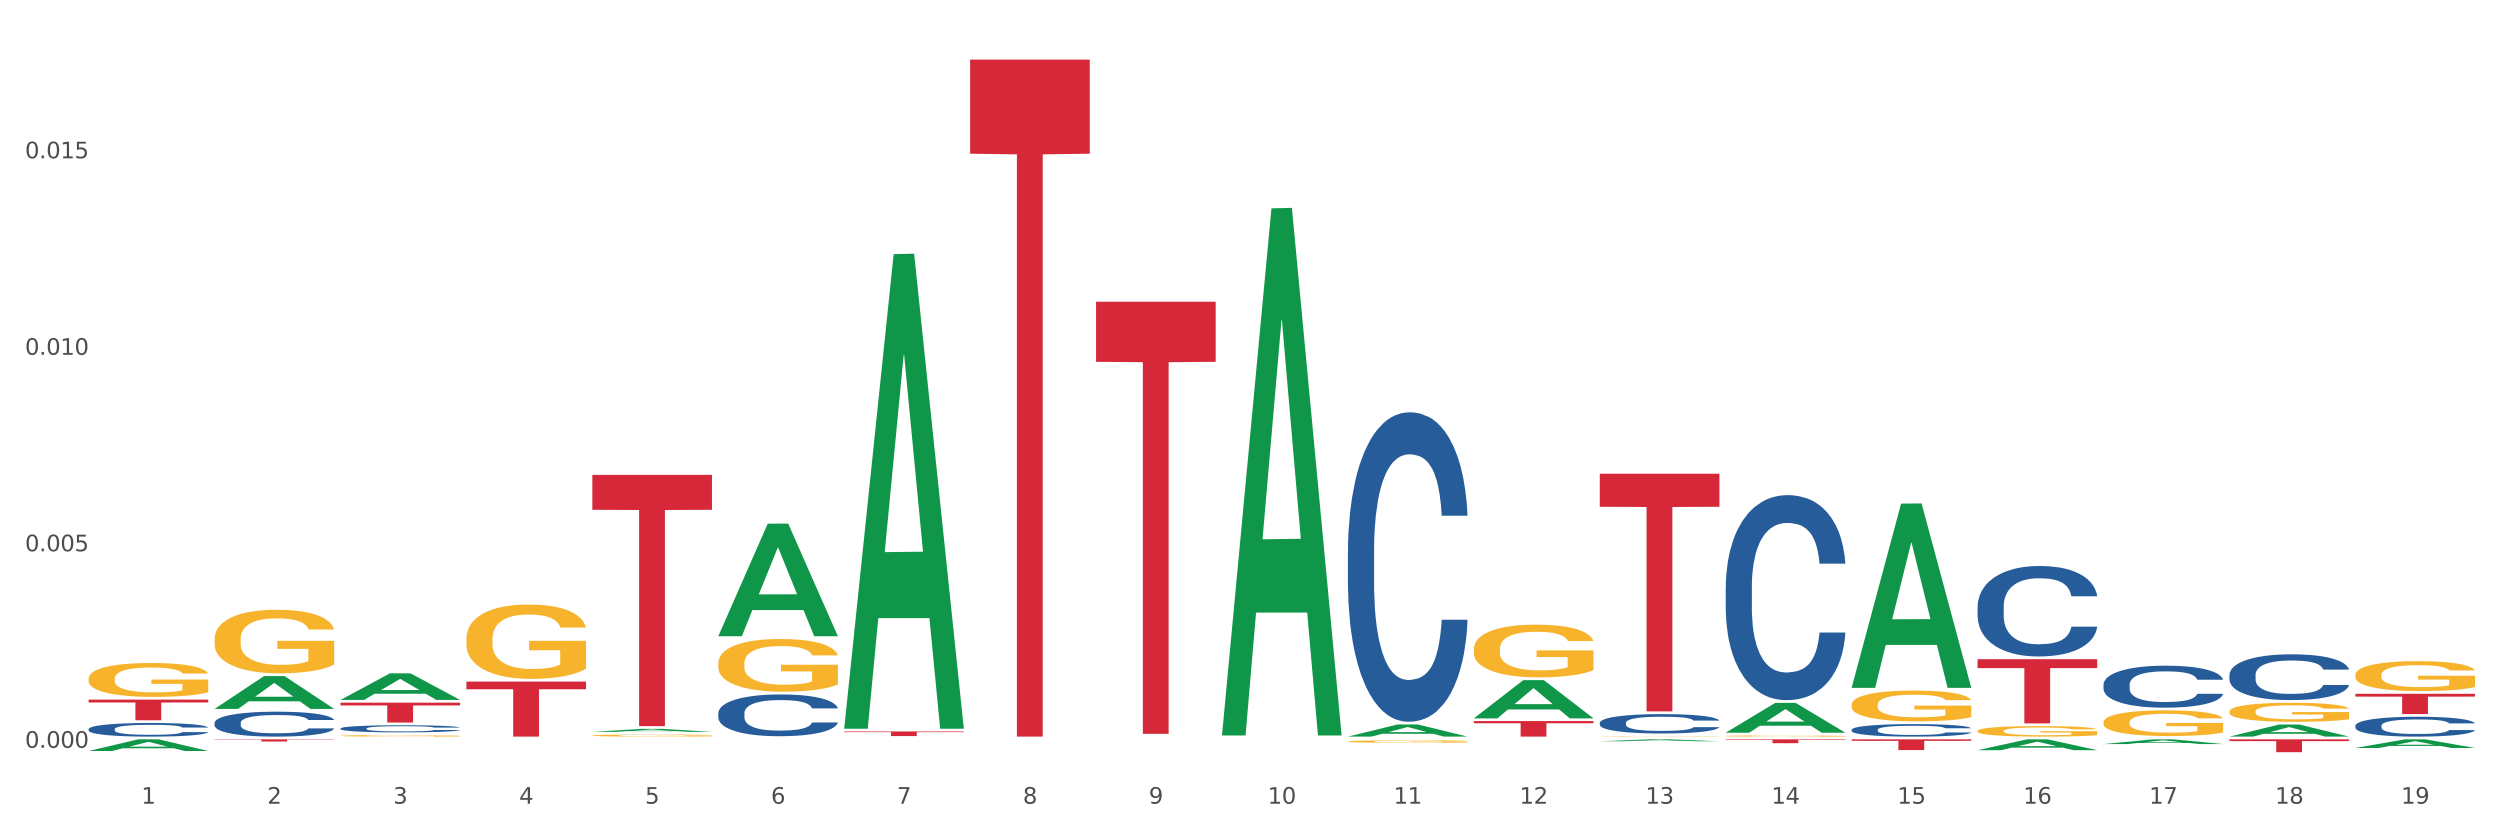 <?xml version="1.0" encoding="utf-8" standalone="no"?>
<!DOCTYPE svg PUBLIC "-//W3C//DTD SVG 1.1//EN"
  "http://www.w3.org/Graphics/SVG/1.1/DTD/svg11.dtd">
<svg xmlns:xlink="http://www.w3.org/1999/xlink" width="1080pt" height="360pt" viewBox="0 0 1080 360" xmlns="http://www.w3.org/2000/svg" version="1.1">
 <rect x="0" y="0" width="1080" height="360" fill="#333333" stroke="none"/>
 <defs>
  <style type="text/css">*{stroke-linejoin: round; stroke-linecap: butt}</style>
 </defs>
 <g id="figure_1">
  <g id="patch_1">
   <path d="M 0 360 
L 1080 360 
L 1080 0 
L 0 0 
z
" style="fill: #ffffff; stroke: #ffffff; stroke-linejoin: miter"/>
  </g>
  <g id="axes_1">
   <g id="matplotlib.axis_1">
    <g id="xtick_1">
     <g id="text_1">
      <!-- 1 -->
      <g style="fill: #4d4d4d" transform="translate(61.07 347.204) scale(0.096 -0.096)">
       <defs>
        <path id="DejaVuSans-31" d="M 794 531 
L 1825 531 
L 1825 4091 
L 703 3866 
L 703 4441 
L 1819 4666 
L 2450 4666 
L 2450 531 
L 3481 531 
L 3481 0 
L 794 0 
L 794 531 
z
" transform="scale(0.016)"/>
       </defs>
       <use xlink:href="#DejaVuSans-31"/>
      </g>
     </g>
    </g>
    <g id="xtick_2">
     <g id="text_2">
      <!-- 2 -->
      <g style="fill: #4d4d4d" transform="translate(115.472 347.204) scale(0.096 -0.096)">
       <defs>
        <path id="DejaVuSans-32" d="M 1228 531 
L 3431 531 
L 3431 0 
L 469 0 
L 469 531 
Q 828 903 1448 1529 
Q 2069 2156 2228 2338 
Q 2531 2678 2651 2914 
Q 2772 3150 2772 3378 
Q 2772 3750 2511 3984 
Q 2250 4219 1831 4219 
Q 1534 4219 1204 4116 
Q 875 4013 500 3803 
L 500 4441 
Q 881 4594 1212 4672 
Q 1544 4750 1819 4750 
Q 2544 4750 2975 4387 
Q 3406 4025 3406 3419 
Q 3406 3131 3298 2873 
Q 3191 2616 2906 2266 
Q 2828 2175 2409 1742 
Q 1991 1309 1228 531 
z
" transform="scale(0.016)"/>
       </defs>
       <use xlink:href="#DejaVuSans-32"/>
      </g>
     </g>
    </g>
    <g id="xtick_3">
     <g id="text_3">
      <!-- 3 -->
      <g style="fill: #4d4d4d" transform="translate(169.874 347.204) scale(0.096 -0.096)">
       <defs>
        <path id="DejaVuSans-33" d="M 2597 2516 
Q 3050 2419 3304 2112 
Q 3559 1806 3559 1356 
Q 3559 666 3084 287 
Q 2609 -91 1734 -91 
Q 1441 -91 1130 -33 
Q 819 25 488 141 
L 488 750 
Q 750 597 1062 519 
Q 1375 441 1716 441 
Q 2309 441 2620 675 
Q 2931 909 2931 1356 
Q 2931 1769 2642 2001 
Q 2353 2234 1838 2234 
L 1294 2234 
L 1294 2753 
L 1863 2753 
Q 2328 2753 2575 2939 
Q 2822 3125 2822 3475 
Q 2822 3834 2567 4026 
Q 2313 4219 1838 4219 
Q 1578 4219 1281 4162 
Q 984 4106 628 3988 
L 628 4550 
Q 988 4650 1302 4700 
Q 1616 4750 1894 4750 
Q 2613 4750 3031 4423 
Q 3450 4097 3450 3541 
Q 3450 3153 3228 2886 
Q 3006 2619 2597 2516 
z
" transform="scale(0.016)"/>
       </defs>
       <use xlink:href="#DejaVuSans-33"/>
      </g>
     </g>
    </g>
    <g id="xtick_4">
     <g id="text_4">
      <!-- 4 -->
      <g style="fill: #4d4d4d" transform="translate(224.276 347.204) scale(0.096 -0.096)">
       <defs>
        <path id="DejaVuSans-34" d="M 2419 4116 
L 825 1625 
L 2419 1625 
L 2419 4116 
z
M 2253 4666 
L 3047 4666 
L 3047 1625 
L 3713 1625 
L 3713 1100 
L 3047 1100 
L 3047 0 
L 2419 0 
L 2419 1100 
L 313 1100 
L 313 1709 
L 2253 4666 
z
" transform="scale(0.016)"/>
       </defs>
       <use xlink:href="#DejaVuSans-34"/>
      </g>
     </g>
    </g>
    <g id="xtick_5">
     <g id="text_5">
      <!-- 5 -->
      <g style="fill: #4d4d4d" transform="translate(278.678 347.204) scale(0.096 -0.096)">
       <defs>
        <path id="DejaVuSans-35" d="M 691 4666 
L 3169 4666 
L 3169 4134 
L 1269 4134 
L 1269 2991 
Q 1406 3038 1543 3061 
Q 1681 3084 1819 3084 
Q 2600 3084 3056 2656 
Q 3513 2228 3513 1497 
Q 3513 744 3044 326 
Q 2575 -91 1722 -91 
Q 1428 -91 1123 -41 
Q 819 9 494 109 
L 494 744 
Q 775 591 1075 516 
Q 1375 441 1709 441 
Q 2250 441 2565 725 
Q 2881 1009 2881 1497 
Q 2881 1984 2565 2268 
Q 2250 2553 1709 2553 
Q 1456 2553 1204 2497 
Q 953 2441 691 2322 
L 691 4666 
z
" transform="scale(0.016)"/>
       </defs>
       <use xlink:href="#DejaVuSans-35"/>
      </g>
     </g>
    </g>
    <g id="xtick_6">
     <g id="text_6">
      <!-- 6 -->
      <g style="fill: #4d4d4d" transform="translate(333.08 347.204) scale(0.096 -0.096)">
       <defs>
        <path id="DejaVuSans-36" d="M 2113 2584 
Q 1688 2584 1439 2293 
Q 1191 2003 1191 1497 
Q 1191 994 1439 701 
Q 1688 409 2113 409 
Q 2538 409 2786 701 
Q 3034 994 3034 1497 
Q 3034 2003 2786 2293 
Q 2538 2584 2113 2584 
z
M 3366 4563 
L 3366 3988 
Q 3128 4100 2886 4159 
Q 2644 4219 2406 4219 
Q 1781 4219 1451 3797 
Q 1122 3375 1075 2522 
Q 1259 2794 1537 2939 
Q 1816 3084 2150 3084 
Q 2853 3084 3261 2657 
Q 3669 2231 3669 1497 
Q 3669 778 3244 343 
Q 2819 -91 2113 -91 
Q 1303 -91 875 529 
Q 447 1150 447 2328 
Q 447 3434 972 4092 
Q 1497 4750 2381 4750 
Q 2619 4750 2861 4703 
Q 3103 4656 3366 4563 
z
" transform="scale(0.016)"/>
       </defs>
       <use xlink:href="#DejaVuSans-36"/>
      </g>
     </g>
    </g>
    <g id="xtick_7">
     <g id="text_7">
      <!-- 7 -->
      <g style="fill: #4d4d4d" transform="translate(387.482 347.204) scale(0.096 -0.096)">
       <defs>
        <path id="DejaVuSans-37" d="M 525 4666 
L 3525 4666 
L 3525 4397 
L 1831 0 
L 1172 0 
L 2766 4134 
L 525 4134 
L 525 4666 
z
" transform="scale(0.016)"/>
       </defs>
       <use xlink:href="#DejaVuSans-37"/>
      </g>
     </g>
    </g>
    <g id="xtick_8">
     <g id="text_8">
      <!-- 8 -->
      <g style="fill: #4d4d4d" transform="translate(441.884 347.204) scale(0.096 -0.096)">
       <defs>
        <path id="DejaVuSans-38" d="M 2034 2216 
Q 1584 2216 1326 1975 
Q 1069 1734 1069 1313 
Q 1069 891 1326 650 
Q 1584 409 2034 409 
Q 2484 409 2743 651 
Q 3003 894 3003 1313 
Q 3003 1734 2745 1975 
Q 2488 2216 2034 2216 
z
M 1403 2484 
Q 997 2584 770 2862 
Q 544 3141 544 3541 
Q 544 4100 942 4425 
Q 1341 4750 2034 4750 
Q 2731 4750 3128 4425 
Q 3525 4100 3525 3541 
Q 3525 3141 3298 2862 
Q 3072 2584 2669 2484 
Q 3125 2378 3379 2068 
Q 3634 1759 3634 1313 
Q 3634 634 3220 271 
Q 2806 -91 2034 -91 
Q 1263 -91 848 271 
Q 434 634 434 1313 
Q 434 1759 690 2068 
Q 947 2378 1403 2484 
z
M 1172 3481 
Q 1172 3119 1398 2916 
Q 1625 2713 2034 2713 
Q 2441 2713 2670 2916 
Q 2900 3119 2900 3481 
Q 2900 3844 2670 4047 
Q 2441 4250 2034 4250 
Q 1625 4250 1398 4047 
Q 1172 3844 1172 3481 
z
" transform="scale(0.016)"/>
       </defs>
       <use xlink:href="#DejaVuSans-38"/>
      </g>
     </g>
    </g>
    <g id="xtick_9">
     <g id="text_9">
      <!-- 9 -->
      <g style="fill: #4d4d4d" transform="translate(496.286 347.204) scale(0.096 -0.096)">
       <defs>
        <path id="DejaVuSans-39" d="M 703 97 
L 703 672 
Q 941 559 1184 500 
Q 1428 441 1663 441 
Q 2288 441 2617 861 
Q 2947 1281 2994 2138 
Q 2813 1869 2534 1725 
Q 2256 1581 1919 1581 
Q 1219 1581 811 2004 
Q 403 2428 403 3163 
Q 403 3881 828 4315 
Q 1253 4750 1959 4750 
Q 2769 4750 3195 4129 
Q 3622 3509 3622 2328 
Q 3622 1225 3098 567 
Q 2575 -91 1691 -91 
Q 1453 -91 1209 -44 
Q 966 3 703 97 
z
M 1959 2075 
Q 2384 2075 2632 2365 
Q 2881 2656 2881 3163 
Q 2881 3666 2632 3958 
Q 2384 4250 1959 4250 
Q 1534 4250 1286 3958 
Q 1038 3666 1038 3163 
Q 1038 2656 1286 2365 
Q 1534 2075 1959 2075 
z
" transform="scale(0.016)"/>
       </defs>
       <use xlink:href="#DejaVuSans-39"/>
      </g>
     </g>
    </g>
    <g id="xtick_10">
     <g id="text_10">
      <!-- 10 -->
      <g style="fill: #4d4d4d" transform="translate(547.634 347.204) scale(0.096 -0.096)">
       <defs>
        <path id="DejaVuSans-30" d="M 2034 4250 
Q 1547 4250 1301 3770 
Q 1056 3291 1056 2328 
Q 1056 1369 1301 889 
Q 1547 409 2034 409 
Q 2525 409 2770 889 
Q 3016 1369 3016 2328 
Q 3016 3291 2770 3770 
Q 2525 4250 2034 4250 
z
M 2034 4750 
Q 2819 4750 3233 4129 
Q 3647 3509 3647 2328 
Q 3647 1150 3233 529 
Q 2819 -91 2034 -91 
Q 1250 -91 836 529 
Q 422 1150 422 2328 
Q 422 3509 836 4129 
Q 1250 4750 2034 4750 
z
" transform="scale(0.016)"/>
       </defs>
       <use xlink:href="#DejaVuSans-31"/>
       <use xlink:href="#DejaVuSans-30" transform="translate(63.623 0)"/>
      </g>
     </g>
    </g>
    <g id="xtick_11">
     <g id="text_11">
      <!-- 11 -->
      <g style="fill: #4d4d4d" transform="translate(602.035 347.204) scale(0.096 -0.096)">
       <use xlink:href="#DejaVuSans-31"/>
       <use xlink:href="#DejaVuSans-31" transform="translate(63.623 0)"/>
      </g>
     </g>
    </g>
    <g id="xtick_12">
     <g id="text_12">
      <!-- 12 -->
      <g style="fill: #4d4d4d" transform="translate(656.437 347.204) scale(0.096 -0.096)">
       <use xlink:href="#DejaVuSans-31"/>
       <use xlink:href="#DejaVuSans-32" transform="translate(63.623 0)"/>
      </g>
     </g>
    </g>
    <g id="xtick_13">
     <g id="text_13">
      <!-- 13 -->
      <g style="fill: #4d4d4d" transform="translate(710.839 347.204) scale(0.096 -0.096)">
       <use xlink:href="#DejaVuSans-31"/>
       <use xlink:href="#DejaVuSans-33" transform="translate(63.623 0)"/>
      </g>
     </g>
    </g>
    <g id="xtick_14">
     <g id="text_14">
      <!-- 14 -->
      <g style="fill: #4d4d4d" transform="translate(765.241 347.204) scale(0.096 -0.096)">
       <use xlink:href="#DejaVuSans-31"/>
       <use xlink:href="#DejaVuSans-34" transform="translate(63.623 0)"/>
      </g>
     </g>
    </g>
    <g id="xtick_15">
     <g id="text_15">
      <!-- 15 -->
      <g style="fill: #4d4d4d" transform="translate(819.643 347.204) scale(0.096 -0.096)">
       <use xlink:href="#DejaVuSans-31"/>
       <use xlink:href="#DejaVuSans-35" transform="translate(63.623 0)"/>
      </g>
     </g>
    </g>
    <g id="xtick_16">
     <g id="text_16">
      <!-- 16 -->
      <g style="fill: #4d4d4d" transform="translate(874.045 347.204) scale(0.096 -0.096)">
       <use xlink:href="#DejaVuSans-31"/>
       <use xlink:href="#DejaVuSans-36" transform="translate(63.623 0)"/>
      </g>
     </g>
    </g>
    <g id="xtick_17">
     <g id="text_17">
      <!-- 17 -->
      <g style="fill: #4d4d4d" transform="translate(928.447 347.204) scale(0.096 -0.096)">
       <use xlink:href="#DejaVuSans-31"/>
       <use xlink:href="#DejaVuSans-37" transform="translate(63.623 0)"/>
      </g>
     </g>
    </g>
    <g id="xtick_18">
     <g id="text_18">
      <!-- 18 -->
      <g style="fill: #4d4d4d" transform="translate(982.849 347.204) scale(0.096 -0.096)">
       <use xlink:href="#DejaVuSans-31"/>
       <use xlink:href="#DejaVuSans-38" transform="translate(63.623 0)"/>
      </g>
     </g>
    </g>
    <g id="xtick_19">
     <g id="text_19">
      <!-- 19 -->
      <g style="fill: #4d4d4d" transform="translate(1037.251 347.204) scale(0.096 -0.096)">
       <use xlink:href="#DejaVuSans-31"/>
       <use xlink:href="#DejaVuSans-39" transform="translate(63.623 0)"/>
      </g>
     </g>
    </g>
    <g id="xtick_20"/>
    <g id="xtick_21"/>
    <g id="xtick_22"/>
    <g id="xtick_23"/>
    <g id="xtick_24"/>
    <g id="xtick_25"/>
    <g id="xtick_26"/>
    <g id="xtick_27"/>
    <g id="xtick_28"/>
    <g id="xtick_29"/>
    <g id="xtick_30"/>
    <g id="xtick_31"/>
    <g id="xtick_32"/>
    <g id="xtick_33"/>
    <g id="xtick_34"/>
    <g id="xtick_35"/>
    <g id="xtick_36"/>
    <g id="xtick_37"/>
   </g>
   <g id="matplotlib.axis_2">
    <g id="ytick_1">
     <g id="text_20">
      <!-- 0.000 -->
      <g style="fill: #4d4d4d" transform="translate(10.8 323.043) scale(0.096 -0.096)">
       <defs>
        <path id="DejaVuSans-2e" d="M 684 794 
L 1344 794 
L 1344 0 
L 684 0 
L 684 794 
z
" transform="scale(0.016)"/>
       </defs>
       <use xlink:href="#DejaVuSans-30"/>
       <use xlink:href="#DejaVuSans-2e" transform="translate(63.623 0)"/>
       <use xlink:href="#DejaVuSans-30" transform="translate(95.41 0)"/>
       <use xlink:href="#DejaVuSans-30" transform="translate(159.033 0)"/>
       <use xlink:href="#DejaVuSans-30" transform="translate(222.656 0)"/>
      </g>
     </g>
    </g>
    <g id="ytick_2">
     <g id="text_21">
      <!-- 0.005 -->
      <g style="fill: #4d4d4d" transform="translate(10.8 238.157) scale(0.096 -0.096)">
       <use xlink:href="#DejaVuSans-30"/>
       <use xlink:href="#DejaVuSans-2e" transform="translate(63.623 0)"/>
       <use xlink:href="#DejaVuSans-30" transform="translate(95.41 0)"/>
       <use xlink:href="#DejaVuSans-30" transform="translate(159.033 0)"/>
       <use xlink:href="#DejaVuSans-35" transform="translate(222.656 0)"/>
      </g>
     </g>
    </g>
    <g id="ytick_3">
     <g id="text_22">
      <!-- 0.010 -->
      <g style="fill: #4d4d4d" transform="translate(10.8 153.272) scale(0.096 -0.096)">
       <use xlink:href="#DejaVuSans-30"/>
       <use xlink:href="#DejaVuSans-2e" transform="translate(63.623 0)"/>
       <use xlink:href="#DejaVuSans-30" transform="translate(95.41 0)"/>
       <use xlink:href="#DejaVuSans-31" transform="translate(159.033 0)"/>
       <use xlink:href="#DejaVuSans-30" transform="translate(222.656 0)"/>
      </g>
     </g>
    </g>
    <g id="ytick_4">
     <g id="text_23">
      <!-- 0.015 -->
      <g style="fill: #4d4d4d" transform="translate(10.8 68.386) scale(0.096 -0.096)">
       <use xlink:href="#DejaVuSans-30"/>
       <use xlink:href="#DejaVuSans-2e" transform="translate(63.623 0)"/>
       <use xlink:href="#DejaVuSans-30" transform="translate(95.41 0)"/>
       <use xlink:href="#DejaVuSans-31" transform="translate(159.033 0)"/>
       <use xlink:href="#DejaVuSans-35" transform="translate(222.656 0)"/>
      </g>
     </g>
    </g>
    <g id="ytick_5"/>
    <g id="ytick_6"/>
    <g id="ytick_7"/>
    <g id="ytick_8"/>
   </g>
   <g id="PolyCollection_1">
    <path d="M 92.685 319.395 
L 144.367 319.395 
L 144.367 319.528 
L 124.037 319.529 
L 124.037 320.352 
L 112.892 320.352 
L 112.892 319.529 
L 92.685 319.528 
L 92.685 319.396 
L 92.685 319.395 
z
" clip-path="url(#p2b0ad3aa08)" style="fill: #d62839"/>
    <path d="M 38.283 302.235 
L 89.965 302.235 
L 89.965 303.474 
L 69.635 303.482 
L 69.635 311.152 
L 58.49 311.152 
L 58.49 303.482 
L 38.283 303.474 
L 38.283 302.243 
L 38.283 302.235 
z
" clip-path="url(#p2b0ad3aa08)" style="fill: #d62839"/>
    <path d="M 636.704 311.509 
L 688.386 311.509 
L 688.386 312.441 
L 668.057 312.448 
L 668.057 318.221 
L 656.912 318.221 
L 656.912 312.448 
L 636.704 312.441 
L 636.704 311.515 
L 636.704 311.509 
z
" clip-path="url(#p2b0ad3aa08)" style="fill: #d62839"/>
    <path d="M 691.106 204.658 
L 742.788 204.658 
L 742.788 218.925 
L 722.458 219.021 
L 722.458 307.323 
L 711.314 307.323 
L 711.314 219.021 
L 691.106 218.925 
L 691.106 204.754 
L 691.106 204.658 
z
" clip-path="url(#p2b0ad3aa08)" style="fill: #d62839"/>
    <path d="M 364.695 316.001 
L 416.377 316.001 
L 416.377 316.277 
L 396.047 316.279 
L 396.047 317.989 
L 384.902 317.989 
L 384.902 316.279 
L 364.695 316.277 
L 364.695 316.002 
L 364.695 316.001 
z
" clip-path="url(#p2b0ad3aa08)" style="fill: #d62839"/>
    <path d="M 255.891 205.14 
L 307.573 205.14 
L 307.573 220.225 
L 287.243 220.327 
L 287.243 313.688 
L 276.098 313.688 
L 276.098 220.327 
L 255.891 220.225 
L 255.891 205.242 
L 255.891 205.14 
z
" clip-path="url(#p2b0ad3aa08)" style="fill: #d62839"/>
    <path d="M 201.489 294.453 
L 253.171 294.453 
L 253.171 297.756 
L 232.841 297.778 
L 232.841 318.221 
L 221.696 318.221 
L 221.696 297.778 
L 201.489 297.756 
L 201.489 294.475 
L 201.489 294.453 
z
" clip-path="url(#p2b0ad3aa08)" style="fill: #d62839"/>
    <path d="M 147.087 303.56 
L 198.769 303.56 
L 198.769 304.751 
L 178.439 304.759 
L 178.439 312.132 
L 167.294 312.132 
L 167.294 304.759 
L 147.087 304.751 
L 147.087 303.568 
L 147.087 303.56 
z
" clip-path="url(#p2b0ad3aa08)" style="fill: #d62839"/>
    <path d="M 745.508 319.395 
L 797.19 319.395 
L 797.19 319.626 
L 776.86 319.627 
L 776.86 321.054 
L 765.716 321.054 
L 765.716 319.627 
L 745.508 319.626 
L 745.508 319.397 
L 745.508 319.395 
z
" clip-path="url(#p2b0ad3aa08)" style="fill: #d62839"/>
    <path d="M 147.087 314.688 
L 147.148 314.686 
L 147.148 314.607 
L 147.331 314.5 
L 148.003 314.304 
L 148.859 314.155 
L 150.325 313.981 
L 151.119 313.907 
L 152.157 313.826 
L 154.295 313.694 
L 156.739 313.582 
L 158.45 313.52 
L 159.732 313.481 
L 162.604 313.41 
L 164.253 313.379 
L 165.964 313.354 
L 167.43 313.337 
L 169.873 313.318 
L 171.828 313.309 
L 174.089 313.306 
L 175.982 313.309 
L 178.487 313.32 
L 182.152 313.354 
L 183.557 313.374 
L 185.451 313.408 
L 187.406 313.452 
L 188.994 313.497 
L 190.827 313.562 
L 192.721 313.646 
L 194.554 313.753 
L 195.836 313.851 
L 196.875 313.955 
L 197.791 314.082 
L 198.463 314.219 
L 198.769 314.334 
L 187.589 314.334 
L 187.284 314.231 
L 186.673 314.118 
L 186.062 314.042 
L 185.39 313.981 
L 184.352 313.91 
L 183.435 313.865 
L 181.908 313.812 
L 180.503 313.778 
L 179.342 313.759 
L 177.937 313.742 
L 174.944 313.725 
L 172.806 313.725 
L 171.462 313.731 
L 169.812 313.745 
L 168.407 313.764 
L 166.758 313.798 
L 165.475 313.834 
L 164.192 313.882 
L 163.459 313.916 
L 162.359 313.978 
L 161.626 314.028 
L 160.649 314.115 
L 160.099 314.177 
L 159.122 314.337 
L 158.694 314.455 
L 158.511 314.537 
L 158.388 314.627 
L 158.388 315.065 
L 158.755 315.261 
L 159.06 315.346 
L 159.549 315.441 
L 160.466 315.565 
L 161.81 315.686 
L 163.215 315.773 
L 164.375 315.826 
L 165.475 315.865 
L 166.575 315.896 
L 167.918 315.924 
L 169.018 315.941 
L 170.668 315.958 
L 172.622 315.966 
L 174.15 315.966 
L 177.265 315.952 
L 178.67 315.938 
L 180.014 315.919 
L 181.48 315.888 
L 182.641 315.854 
L 183.313 315.829 
L 184.413 315.775 
L 185.268 315.719 
L 186.001 315.655 
L 186.49 315.598 
L 187.04 315.514 
L 187.467 315.419 
L 187.589 315.368 
L 198.769 315.368 
L 198.524 315.469 
L 198.097 315.568 
L 197.242 315.7 
L 196.57 315.775 
L 195.531 315.868 
L 194.431 315.947 
L 192.904 316.034 
L 191.499 316.098 
L 190.033 316.155 
L 188.445 316.205 
L 185.573 316.275 
L 184.535 316.295 
L 182.336 316.329 
L 180.625 316.348 
L 178.12 316.368 
L 175.555 316.379 
L 172.867 316.382 
L 170.484 316.377 
L 167.857 316.36 
L 166.208 316.343 
L 164.375 316.318 
L 162.237 316.278 
L 160.221 316.23 
L 158.327 316.174 
L 156.556 316.11 
L 154.906 316.037 
L 152.768 315.916 
L 151.18 315.798 
L 150.019 315.688 
L 149.225 315.596 
L 148.431 315.478 
L 148.003 315.396 
L 147.331 315.2 
L 147.087 315.017 
L 147.087 314.688 
z
" clip-path="url(#p2b0ad3aa08)" style="fill: #255c99"/>
    <path d="M 419.097 25.759 
L 470.779 25.759 
L 470.779 66.402 
L 450.449 66.677 
L 450.449 318.221 
L 439.304 318.221 
L 439.304 66.677 
L 419.097 66.402 
L 419.097 26.034 
L 419.097 25.759 
z
" clip-path="url(#p2b0ad3aa08)" style="fill: #d62839"/>
    <path d="M 1017.518 299.73 
L 1069.2 299.73 
L 1069.2 300.944 
L 1048.87 300.952 
L 1048.87 308.466 
L 1037.726 308.466 
L 1037.726 300.952 
L 1017.518 300.944 
L 1017.518 299.738 
L 1017.518 299.73 
z
" clip-path="url(#p2b0ad3aa08)" style="fill: #d62839"/>
    <path d="M 963.116 319.395 
L 1014.798 319.395 
L 1014.798 320.167 
L 994.468 320.172 
L 994.468 324.95 
L 983.324 324.95 
L 983.324 320.172 
L 963.116 320.167 
L 963.116 319.401 
L 963.116 319.395 
z
" clip-path="url(#p2b0ad3aa08)" style="fill: #d62839"/>
    <path d="M 854.312 284.768 
L 905.994 284.768 
L 905.994 288.622 
L 885.664 288.648 
L 885.664 312.498 
L 874.52 312.498 
L 874.52 288.648 
L 854.312 288.622 
L 854.312 284.794 
L 854.312 284.768 
z
" clip-path="url(#p2b0ad3aa08)" style="fill: #d62839"/>
    <path d="M 908.714 295.724 
L 908.775 295.708 
L 908.775 295.244 
L 908.959 294.614 
L 909.631 293.455 
L 910.486 292.576 
L 911.952 291.549 
L 912.746 291.118 
L 913.785 290.638 
L 915.923 289.859 
L 918.366 289.197 
L 920.077 288.832 
L 921.36 288.6 
L 924.231 288.186 
L 925.88 288.004 
L 927.591 287.855 
L 929.057 287.755 
L 931.501 287.639 
L 933.456 287.59 
L 935.716 287.573 
L 937.61 287.59 
L 940.114 287.656 
L 943.78 287.855 
L 945.185 287.971 
L 947.079 288.169 
L 949.033 288.435 
L 950.622 288.7 
L 952.454 289.081 
L 954.348 289.578 
L 956.181 290.207 
L 957.464 290.787 
L 958.502 291.4 
L 959.419 292.146 
L 960.091 292.957 
L 960.396 293.637 
L 949.217 293.637 
L 948.911 293.024 
L 948.3 292.361 
L 947.689 291.914 
L 947.017 291.549 
L 945.979 291.135 
L 945.063 290.87 
L 943.535 290.555 
L 942.13 290.356 
L 940.97 290.24 
L 939.565 290.141 
L 936.571 290.042 
L 934.433 290.042 
L 933.089 290.075 
L 931.44 290.158 
L 930.035 290.274 
L 928.385 290.472 
L 927.102 290.688 
L 925.819 290.969 
L 925.086 291.168 
L 923.987 291.533 
L 923.254 291.831 
L 922.276 292.344 
L 921.726 292.709 
L 920.749 293.653 
L 920.321 294.349 
L 920.138 294.83 
L 920.016 295.36 
L 920.016 297.944 
L 920.382 299.104 
L 920.688 299.601 
L 921.177 300.164 
L 922.093 300.893 
L 923.437 301.606 
L 924.842 302.119 
L 926.003 302.434 
L 927.102 302.666 
L 928.202 302.848 
L 929.546 303.014 
L 930.645 303.113 
L 932.295 303.213 
L 934.25 303.263 
L 935.777 303.263 
L 938.893 303.18 
L 940.298 303.097 
L 941.642 302.981 
L 943.108 302.799 
L 944.268 302.6 
L 944.94 302.451 
L 946.04 302.136 
L 946.895 301.805 
L 947.628 301.424 
L 948.117 301.092 
L 948.667 300.595 
L 949.095 300.032 
L 949.217 299.734 
L 960.396 299.734 
L 960.152 300.33 
L 959.724 300.91 
L 958.869 301.689 
L 958.197 302.136 
L 957.158 302.683 
L 956.059 303.147 
L 954.531 303.66 
L 953.126 304.041 
L 951.66 304.373 
L 950.072 304.671 
L 947.201 305.085 
L 946.162 305.201 
L 943.963 305.4 
L 942.252 305.516 
L 939.748 305.632 
L 937.182 305.698 
L 934.494 305.715 
L 932.112 305.681 
L 929.485 305.582 
L 927.835 305.483 
L 926.003 305.333 
L 923.864 305.102 
L 921.849 304.82 
L 919.955 304.489 
L 918.183 304.107 
L 916.534 303.677 
L 914.396 302.964 
L 912.807 302.268 
L 911.647 301.622 
L 910.852 301.076 
L 910.058 300.38 
L 909.631 299.899 
L 908.959 298.74 
L 908.714 297.663 
L 908.714 295.724 
z
" clip-path="url(#p2b0ad3aa08)" style="fill: #255c99"/>
    <path d="M 799.91 319.395 
L 851.592 319.395 
L 851.592 320.039 
L 831.262 320.043 
L 831.262 324.024 
L 820.118 324.024 
L 820.118 320.043 
L 799.91 320.039 
L 799.91 319.4 
L 799.91 319.395 
z
" clip-path="url(#p2b0ad3aa08)" style="fill: #d62839"/>
    <path d="M 92.685 312.288 
L 92.746 312.278 
L 92.746 312.003 
L 92.929 311.629 
L 93.601 310.94 
L 94.457 310.419 
L 95.923 309.809 
L 96.717 309.553 
L 97.755 309.268 
L 99.894 308.805 
L 102.337 308.412 
L 104.048 308.195 
L 105.331 308.058 
L 108.202 307.812 
L 109.851 307.704 
L 111.562 307.615 
L 113.028 307.556 
L 115.471 307.487 
L 117.426 307.458 
L 119.687 307.448 
L 121.58 307.458 
L 124.085 307.497 
L 127.75 307.615 
L 129.155 307.684 
L 131.049 307.802 
L 133.004 307.959 
L 134.592 308.117 
L 136.425 308.343 
L 138.319 308.638 
L 140.152 309.012 
L 141.435 309.356 
L 142.473 309.72 
L 143.389 310.163 
L 144.061 310.645 
L 144.367 311.049 
L 133.187 311.049 
L 132.882 310.685 
L 132.271 310.291 
L 131.66 310.025 
L 130.988 309.809 
L 129.95 309.563 
L 129.033 309.406 
L 127.506 309.219 
L 126.101 309.101 
L 124.94 309.032 
L 123.535 308.973 
L 120.542 308.914 
L 118.404 308.914 
L 117.06 308.933 
L 115.41 308.983 
L 114.005 309.051 
L 112.356 309.169 
L 111.073 309.297 
L 109.79 309.465 
L 109.057 309.583 
L 107.957 309.799 
L 107.224 309.976 
L 106.247 310.281 
L 105.697 310.498 
L 104.72 311.058 
L 104.292 311.472 
L 104.109 311.757 
L 103.987 312.072 
L 103.987 313.607 
L 104.353 314.295 
L 104.659 314.59 
L 105.147 314.925 
L 106.064 315.358 
L 107.408 315.781 
L 108.813 316.086 
L 109.973 316.273 
L 111.073 316.411 
L 112.173 316.519 
L 113.517 316.617 
L 114.616 316.676 
L 116.266 316.735 
L 118.22 316.765 
L 119.748 316.765 
L 122.863 316.716 
L 124.268 316.666 
L 125.612 316.598 
L 127.078 316.489 
L 128.239 316.371 
L 128.911 316.283 
L 130.011 316.096 
L 130.866 315.899 
L 131.599 315.673 
L 132.088 315.476 
L 132.638 315.181 
L 133.065 314.846 
L 133.187 314.669 
L 144.367 314.669 
L 144.122 315.023 
L 143.695 315.368 
L 142.84 315.83 
L 142.168 316.096 
L 141.129 316.42 
L 140.029 316.696 
L 138.502 317.001 
L 137.097 317.227 
L 135.631 317.424 
L 134.043 317.601 
L 131.171 317.847 
L 130.133 317.916 
L 127.934 318.034 
L 126.223 318.103 
L 123.719 318.172 
L 121.153 318.211 
L 118.465 318.221 
L 116.082 318.201 
L 113.455 318.142 
L 111.806 318.083 
L 109.973 317.995 
L 107.835 317.857 
L 105.819 317.69 
L 103.925 317.493 
L 102.154 317.267 
L 100.504 317.011 
L 98.366 316.588 
L 96.778 316.174 
L 95.617 315.791 
L 94.823 315.466 
L 94.029 315.053 
L 93.601 314.768 
L 92.929 314.079 
L 92.685 313.439 
L 92.685 312.288 
z
" clip-path="url(#p2b0ad3aa08)" style="fill: #255c99"/>
    <path d="M 38.283 314.975 
L 38.344 314.97 
L 38.344 314.819 
L 38.527 314.614 
L 39.199 314.237 
L 40.055 313.952 
L 41.521 313.618 
L 42.315 313.478 
L 43.353 313.322 
L 45.492 313.069 
L 47.935 312.854 
L 49.646 312.736 
L 50.929 312.66 
L 53.8 312.526 
L 55.449 312.466 
L 57.16 312.418 
L 58.626 312.386 
L 61.069 312.348 
L 63.024 312.332 
L 65.285 312.327 
L 67.178 312.332 
L 69.683 312.353 
L 73.348 312.418 
L 74.754 312.456 
L 76.647 312.52 
L 78.602 312.606 
L 80.191 312.693 
L 82.023 312.816 
L 83.917 312.978 
L 85.75 313.182 
L 87.033 313.371 
L 88.071 313.57 
L 88.987 313.812 
L 89.659 314.076 
L 89.965 314.297 
L 78.785 314.297 
L 78.48 314.098 
L 77.869 313.882 
L 77.258 313.737 
L 76.586 313.618 
L 75.548 313.484 
L 74.631 313.398 
L 73.104 313.295 
L 71.699 313.231 
L 70.538 313.193 
L 69.133 313.161 
L 66.14 313.129 
L 64.002 313.129 
L 62.658 313.139 
L 61.008 313.166 
L 59.603 313.204 
L 57.954 313.269 
L 56.671 313.339 
L 55.388 313.43 
L 54.655 313.495 
L 53.555 313.613 
L 52.822 313.71 
L 51.845 313.877 
L 51.295 313.995 
L 50.318 314.302 
L 49.89 314.528 
L 49.707 314.684 
L 49.585 314.857 
L 49.585 315.696 
L 49.951 316.073 
L 50.257 316.235 
L 50.745 316.418 
L 51.662 316.654 
L 53.006 316.886 
L 54.411 317.053 
L 55.571 317.155 
L 56.671 317.23 
L 57.771 317.29 
L 59.115 317.343 
L 60.214 317.376 
L 61.864 317.408 
L 63.818 317.424 
L 65.346 317.424 
L 68.461 317.397 
L 69.866 317.37 
L 71.21 317.333 
L 72.676 317.273 
L 73.837 317.209 
L 74.509 317.16 
L 75.609 317.058 
L 76.464 316.951 
L 77.197 316.827 
L 77.686 316.719 
L 78.236 316.558 
L 78.663 316.375 
L 78.785 316.278 
L 89.965 316.278 
L 89.72 316.471 
L 89.293 316.66 
L 88.438 316.913 
L 87.766 317.058 
L 86.727 317.236 
L 85.627 317.387 
L 84.1 317.553 
L 82.695 317.677 
L 81.229 317.785 
L 79.641 317.882 
L 76.769 318.016 
L 75.731 318.054 
L 73.532 318.119 
L 71.821 318.156 
L 69.317 318.194 
L 66.751 318.216 
L 64.063 318.221 
L 61.68 318.21 
L 59.053 318.178 
L 57.404 318.146 
L 55.571 318.097 
L 53.433 318.022 
L 51.417 317.93 
L 49.523 317.823 
L 47.752 317.699 
L 46.102 317.559 
L 43.964 317.327 
L 42.376 317.101 
L 41.215 316.891 
L 40.421 316.714 
L 39.627 316.488 
L 39.199 316.331 
L 38.527 315.955 
L 38.283 315.605 
L 38.283 314.975 
z
" clip-path="url(#p2b0ad3aa08)" style="fill: #255c99"/>
    <path d="M 473.499 130.362 
L 525.18 130.362 
L 525.18 156.299 
L 504.851 156.474 
L 504.851 316.998 
L 493.706 316.998 
L 493.706 156.474 
L 473.499 156.299 
L 473.499 130.538 
L 473.499 130.362 
z
" clip-path="url(#p2b0ad3aa08)" style="fill: #d62839"/>
    <path d="M 582.303 320.298 
L 582.364 320.297 
L 582.364 320.261 
L 582.486 320.231 
L 583.096 320.156 
L 584.011 320.095 
L 584.682 320.062 
L 585.353 320.036 
L 586.147 320.009 
L 587.123 319.981 
L 588.892 319.941 
L 589.991 319.92 
L 591.333 319.898 
L 593.774 319.867 
L 595.543 319.849 
L 597.374 319.834 
L 600.364 319.816 
L 602.316 319.808 
L 604.391 319.802 
L 606.893 319.798 
L 608.784 319.797 
L 612.933 319.8 
L 616.472 319.809 
L 618.181 319.816 
L 620.377 319.828 
L 621.537 319.836 
L 623.428 319.852 
L 625.381 319.873 
L 626.723 319.89 
L 628.737 319.924 
L 630.262 319.958 
L 631.666 319.999 
L 632.398 320.028 
L 632.947 320.055 
L 633.435 320.085 
L 633.923 320.134 
L 622.94 320.134 
L 622.513 320.099 
L 621.842 320.066 
L 620.866 320.035 
L 620.011 320.015 
L 618.547 319.99 
L 617.205 319.974 
L 615.801 319.963 
L 614.093 319.953 
L 612.75 319.948 
L 610.859 319.944 
L 607.137 319.945 
L 604.635 319.953 
L 602.926 319.963 
L 601.828 319.971 
L 600.852 319.981 
L 599.754 319.995 
L 598.472 320.016 
L 597.557 320.035 
L 596.642 320.059 
L 595.909 320.082 
L 595.238 320.11 
L 594.689 320.14 
L 594.262 320.17 
L 593.896 320.208 
L 593.591 320.27 
L 593.591 320.406 
L 593.713 320.436 
L 594.018 320.477 
L 594.384 320.507 
L 594.994 320.544 
L 595.543 320.569 
L 596.581 320.604 
L 597.74 320.634 
L 598.655 320.653 
L 599.57 320.669 
L 601.157 320.69 
L 602.926 320.708 
L 604.452 320.719 
L 606.526 320.729 
L 607.93 320.733 
L 609.15 320.735 
L 612.14 320.735 
L 614.276 320.732 
L 616.655 320.725 
L 618.486 320.716 
L 620.011 320.705 
L 621.72 320.687 
L 622.818 320.671 
L 622.818 320.464 
L 609.394 320.463 
L 609.394 320.325 
L 633.984 320.325 
L 633.984 320.729 
L 632.947 320.75 
L 631.788 320.768 
L 630.567 320.785 
L 628.737 320.806 
L 626.54 320.826 
L 624.588 320.84 
L 622.513 320.851 
L 620.072 320.862 
L 616.899 320.872 
L 614.947 320.876 
L 612.506 320.879 
L 609.638 320.88 
L 607.137 320.878 
L 604.696 320.873 
L 602.133 320.864 
L 599.632 320.851 
L 597.74 320.839 
L 595.848 320.823 
L 593.835 320.802 
L 592.248 320.782 
L 591.028 320.764 
L 589.686 320.742 
L 588.221 320.712 
L 587.123 320.685 
L 586.147 320.658 
L 585.109 320.622 
L 584.377 320.591 
L 583.645 320.553 
L 583.218 320.524 
L 582.73 320.48 
L 582.364 320.417 
L 582.303 320.298 
z
" clip-path="url(#p2b0ad3aa08)" style="fill: #f7b32b"/>
    <path d="M 310.293 286.575 
L 310.354 286.554 
L 310.354 285.806 
L 310.476 285.161 
L 311.086 283.602 
L 312.001 282.313 
L 312.672 281.626 
L 313.344 281.065 
L 314.137 280.503 
L 315.113 279.921 
L 316.883 279.069 
L 317.981 278.632 
L 319.323 278.175 
L 321.764 277.509 
L 323.534 277.135 
L 325.364 276.823 
L 328.354 276.449 
L 330.307 276.282 
L 332.381 276.158 
L 334.883 276.074 
L 336.774 276.054 
L 340.924 276.116 
L 344.463 276.303 
L 346.171 276.449 
L 348.368 276.698 
L 349.527 276.865 
L 351.419 277.197 
L 353.371 277.634 
L 354.714 278.008 
L 356.727 278.715 
L 358.253 279.422 
L 359.656 280.296 
L 360.388 280.899 
L 360.937 281.46 
L 361.425 282.105 
L 361.914 283.123 
L 350.93 283.123 
L 350.503 282.396 
L 349.832 281.709 
L 348.856 281.044 
L 348.002 280.628 
L 346.537 280.108 
L 345.195 279.776 
L 343.791 279.526 
L 342.083 279.318 
L 340.741 279.214 
L 338.849 279.131 
L 335.127 279.152 
L 332.625 279.318 
L 330.917 279.526 
L 329.818 279.713 
L 328.842 279.921 
L 327.744 280.212 
L 326.462 280.649 
L 325.547 281.044 
L 324.632 281.543 
L 323.9 282.042 
L 323.228 282.624 
L 322.679 283.248 
L 322.252 283.893 
L 321.886 284.683 
L 321.581 285.993 
L 321.581 288.842 
L 321.703 289.486 
L 322.008 290.339 
L 322.374 290.983 
L 322.984 291.753 
L 323.534 292.273 
L 324.571 293.021 
L 325.73 293.645 
L 326.645 294.04 
L 327.561 294.373 
L 329.147 294.83 
L 330.917 295.205 
L 332.442 295.433 
L 334.517 295.641 
L 335.92 295.724 
L 337.14 295.766 
L 340.13 295.766 
L 342.266 295.704 
L 344.646 295.558 
L 346.476 295.371 
L 348.002 295.142 
L 349.71 294.768 
L 350.808 294.414 
L 350.808 290.069 
L 337.385 290.048 
L 337.385 287.157 
L 361.975 287.157 
L 361.975 295.641 
L 360.937 296.078 
L 359.778 296.473 
L 358.558 296.826 
L 356.727 297.263 
L 354.53 297.679 
L 352.578 297.97 
L 350.503 298.22 
L 348.063 298.448 
L 344.89 298.656 
L 342.937 298.74 
L 340.496 298.802 
L 337.629 298.823 
L 335.127 298.781 
L 332.686 298.677 
L 330.123 298.49 
L 327.622 298.22 
L 325.73 297.949 
L 323.839 297.617 
L 321.825 297.18 
L 320.239 296.764 
L 319.018 296.39 
L 317.676 295.912 
L 316.211 295.288 
L 315.113 294.726 
L 314.137 294.144 
L 313.1 293.396 
L 312.367 292.751 
L 311.635 291.94 
L 311.208 291.337 
L 310.72 290.401 
L 310.354 289.091 
L 310.293 286.575 
z
" clip-path="url(#p2b0ad3aa08)" style="fill: #f7b32b"/>
    <path d="M 255.891 317.745 
L 255.952 317.744 
L 255.952 317.715 
L 256.074 317.69 
L 256.684 317.629 
L 257.599 317.579 
L 258.27 317.552 
L 258.942 317.53 
L 259.735 317.508 
L 260.711 317.486 
L 262.481 317.453 
L 263.579 317.436 
L 264.921 317.418 
L 267.362 317.392 
L 269.132 317.377 
L 270.962 317.365 
L 273.952 317.351 
L 275.905 317.344 
L 277.979 317.339 
L 280.481 317.336 
L 282.372 317.335 
L 286.522 317.338 
L 290.061 317.345 
L 291.769 317.351 
L 293.966 317.36 
L 295.125 317.367 
L 297.017 317.38 
L 298.969 317.397 
L 300.312 317.411 
L 302.325 317.439 
L 303.851 317.466 
L 305.254 317.5 
L 305.986 317.524 
L 306.535 317.546 
L 307.024 317.571 
L 307.512 317.61 
L 296.528 317.61 
L 296.101 317.582 
L 295.43 317.555 
L 294.454 317.529 
L 293.6 317.513 
L 292.135 317.493 
L 290.793 317.48 
L 289.389 317.47 
L 287.681 317.462 
L 286.339 317.458 
L 284.447 317.455 
L 280.725 317.456 
L 278.223 317.462 
L 276.515 317.47 
L 275.416 317.478 
L 274.44 317.486 
L 273.342 317.497 
L 272.06 317.514 
L 271.145 317.529 
L 270.23 317.549 
L 269.498 317.568 
L 268.827 317.591 
L 268.277 317.615 
L 267.85 317.64 
L 267.484 317.671 
L 267.179 317.722 
L 267.179 317.833 
L 267.301 317.858 
L 267.606 317.891 
L 267.972 317.916 
L 268.582 317.946 
L 269.132 317.966 
L 270.169 317.995 
L 271.328 318.02 
L 272.244 318.035 
L 273.159 318.048 
L 274.745 318.066 
L 276.515 318.08 
L 278.04 318.089 
L 280.115 318.097 
L 281.518 318.1 
L 282.739 318.102 
L 285.728 318.102 
L 287.864 318.1 
L 290.244 318.094 
L 292.074 318.087 
L 293.6 318.078 
L 295.308 318.063 
L 296.406 318.049 
L 296.406 317.88 
L 282.983 317.88 
L 282.983 317.767 
L 307.573 317.767 
L 307.573 318.097 
L 306.535 318.114 
L 305.376 318.129 
L 304.156 318.143 
L 302.325 318.16 
L 300.129 318.176 
L 298.176 318.188 
L 296.101 318.197 
L 293.661 318.206 
L 290.488 318.214 
L 288.535 318.218 
L 286.094 318.22 
L 283.227 318.221 
L 280.725 318.219 
L 278.284 318.215 
L 275.722 318.208 
L 273.22 318.197 
L 271.328 318.187 
L 269.437 318.174 
L 267.423 318.157 
L 265.837 318.141 
L 264.616 318.126 
L 263.274 318.108 
L 261.81 318.083 
L 260.711 318.062 
L 259.735 318.039 
L 258.698 318.01 
L 257.965 317.985 
L 257.233 317.953 
L 256.806 317.93 
L 256.318 317.893 
L 255.952 317.842 
L 255.891 317.745 
z
" clip-path="url(#p2b0ad3aa08)" style="fill: #f7b32b"/>
    <path d="M 201.489 276.002 
L 201.55 275.973 
L 201.55 274.917 
L 201.672 274.008 
L 202.282 271.808 
L 203.197 269.989 
L 203.869 269.021 
L 204.54 268.229 
L 205.333 267.437 
L 206.309 266.616 
L 208.079 265.414 
L 209.177 264.798 
L 210.519 264.152 
L 212.96 263.214 
L 214.73 262.686 
L 216.56 262.246 
L 219.55 261.718 
L 221.503 261.483 
L 223.577 261.307 
L 226.079 261.19 
L 227.97 261.161 
L 232.12 261.249 
L 235.659 261.512 
L 237.367 261.718 
L 239.564 262.07 
L 240.723 262.304 
L 242.615 262.774 
L 244.567 263.39 
L 245.91 263.918 
L 247.923 264.915 
L 249.449 265.912 
L 250.852 267.144 
L 251.584 267.995 
L 252.133 268.787 
L 252.622 269.696 
L 253.11 271.133 
L 242.127 271.133 
L 241.699 270.107 
L 241.028 269.139 
L 240.052 268.2 
L 239.198 267.613 
L 237.733 266.88 
L 236.391 266.411 
L 234.987 266.059 
L 233.279 265.766 
L 231.937 265.619 
L 230.045 265.502 
L 226.323 265.531 
L 223.821 265.766 
L 222.113 266.059 
L 221.014 266.323 
L 220.038 266.616 
L 218.94 267.027 
L 217.659 267.643 
L 216.743 268.2 
L 215.828 268.904 
L 215.096 269.608 
L 214.425 270.429 
L 213.875 271.309 
L 213.448 272.218 
L 213.082 273.333 
L 212.777 275.181 
L 212.777 279.199 
L 212.899 280.109 
L 213.204 281.311 
L 213.57 282.221 
L 214.181 283.306 
L 214.73 284.039 
L 215.767 285.095 
L 216.926 285.975 
L 217.842 286.532 
L 218.757 287.002 
L 220.343 287.647 
L 222.113 288.175 
L 223.638 288.497 
L 225.713 288.791 
L 227.116 288.908 
L 228.337 288.967 
L 231.326 288.967 
L 233.462 288.879 
L 235.842 288.673 
L 237.672 288.409 
L 239.198 288.087 
L 240.906 287.559 
L 242.005 287.06 
L 242.005 280.93 
L 228.581 280.901 
L 228.581 276.824 
L 253.171 276.824 
L 253.171 288.791 
L 252.133 289.407 
L 250.974 289.964 
L 249.754 290.463 
L 247.923 291.079 
L 245.727 291.665 
L 243.774 292.076 
L 241.699 292.428 
L 239.259 292.75 
L 236.086 293.044 
L 234.133 293.161 
L 231.693 293.249 
L 228.825 293.278 
L 226.323 293.22 
L 223.882 293.073 
L 221.32 292.809 
L 218.818 292.428 
L 216.926 292.047 
L 215.035 291.577 
L 213.021 290.961 
L 211.435 290.375 
L 210.214 289.847 
L 208.872 289.172 
L 207.408 288.292 
L 206.309 287.5 
L 205.333 286.679 
L 204.296 285.623 
L 203.563 284.714 
L 202.831 283.57 
L 202.404 282.719 
L 201.916 281.399 
L 201.55 279.551 
L 201.489 276.002 
z
" clip-path="url(#p2b0ad3aa08)" style="fill: #f7b32b"/>
    <path d="M 1017.518 291.6 
L 1017.579 291.589 
L 1017.579 291.164 
L 1017.701 290.798 
L 1018.311 289.912 
L 1019.227 289.18 
L 1019.898 288.79 
L 1020.569 288.472 
L 1021.362 288.153 
L 1022.339 287.822 
L 1024.108 287.338 
L 1025.206 287.09 
L 1026.549 286.83 
L 1028.989 286.452 
L 1030.759 286.24 
L 1032.589 286.063 
L 1035.579 285.85 
L 1037.532 285.756 
L 1039.606 285.685 
L 1042.108 285.638 
L 1044 285.626 
L 1048.149 285.661 
L 1051.688 285.768 
L 1053.396 285.85 
L 1055.593 285.992 
L 1056.752 286.086 
L 1058.644 286.275 
L 1060.597 286.523 
L 1061.939 286.736 
L 1063.952 287.137 
L 1065.478 287.539 
L 1066.881 288.035 
L 1067.614 288.377 
L 1068.163 288.696 
L 1068.651 289.062 
L 1069.139 289.64 
L 1058.156 289.64 
L 1057.729 289.227 
L 1057.058 288.838 
L 1056.081 288.46 
L 1055.227 288.224 
L 1053.763 287.928 
L 1052.42 287.739 
L 1051.017 287.598 
L 1049.308 287.48 
L 1047.966 287.421 
L 1046.074 287.373 
L 1042.352 287.385 
L 1039.851 287.48 
L 1038.142 287.598 
L 1037.044 287.704 
L 1036.067 287.822 
L 1034.969 287.987 
L 1033.688 288.235 
L 1032.773 288.46 
L 1031.857 288.743 
L 1031.125 289.026 
L 1030.454 289.357 
L 1029.905 289.711 
L 1029.478 290.077 
L 1029.111 290.526 
L 1028.806 291.27 
L 1028.806 292.887 
L 1028.928 293.253 
L 1029.234 293.738 
L 1029.6 294.104 
L 1030.21 294.54 
L 1030.759 294.836 
L 1031.796 295.261 
L 1032.956 295.615 
L 1033.871 295.839 
L 1034.786 296.028 
L 1036.373 296.288 
L 1038.142 296.501 
L 1039.668 296.63 
L 1041.742 296.748 
L 1043.146 296.796 
L 1044.366 296.819 
L 1047.356 296.819 
L 1049.491 296.784 
L 1051.871 296.701 
L 1053.702 296.595 
L 1055.227 296.465 
L 1056.935 296.253 
L 1058.034 296.052 
L 1058.034 293.584 
L 1044.61 293.572 
L 1044.61 291.931 
L 1069.2 291.931 
L 1069.2 296.748 
L 1068.163 296.996 
L 1067.003 297.221 
L 1065.783 297.421 
L 1063.952 297.669 
L 1061.756 297.906 
L 1059.803 298.071 
L 1057.729 298.213 
L 1055.288 298.342 
L 1052.115 298.461 
L 1050.163 298.508 
L 1047.722 298.543 
L 1044.854 298.555 
L 1042.352 298.531 
L 1039.912 298.472 
L 1037.349 298.366 
L 1034.847 298.213 
L 1032.956 298.059 
L 1031.064 297.87 
L 1029.05 297.622 
L 1027.464 297.386 
L 1026.244 297.174 
L 1024.901 296.902 
L 1023.437 296.548 
L 1022.339 296.229 
L 1021.362 295.898 
L 1020.325 295.473 
L 1019.593 295.107 
L 1018.861 294.647 
L 1018.433 294.304 
L 1017.945 293.773 
L 1017.579 293.029 
L 1017.518 291.6 
z
" clip-path="url(#p2b0ad3aa08)" style="fill: #f7b32b"/>
    <path d="M 908.714 312.011 
L 908.775 312.001 
L 908.775 311.636 
L 908.897 311.322 
L 909.507 310.563 
L 910.423 309.936 
L 911.094 309.602 
L 911.765 309.328 
L 912.558 309.055 
L 913.535 308.772 
L 915.304 308.357 
L 916.402 308.144 
L 917.745 307.921 
L 920.186 307.598 
L 921.955 307.415 
L 923.786 307.264 
L 926.775 307.081 
L 928.728 307 
L 930.803 306.94 
L 933.304 306.899 
L 935.196 306.889 
L 939.345 306.919 
L 942.884 307.011 
L 944.593 307.081 
L 946.789 307.203 
L 947.949 307.284 
L 949.84 307.446 
L 951.793 307.658 
L 953.135 307.841 
L 955.149 308.185 
L 956.674 308.529 
L 958.077 308.954 
L 958.81 309.247 
L 959.359 309.521 
L 959.847 309.834 
L 960.335 310.33 
L 949.352 310.33 
L 948.925 309.976 
L 948.254 309.642 
L 947.277 309.318 
L 946.423 309.116 
L 944.959 308.863 
L 943.616 308.701 
L 942.213 308.579 
L 940.504 308.478 
L 939.162 308.428 
L 937.27 308.387 
L 933.548 308.397 
L 931.047 308.478 
L 929.338 308.579 
L 928.24 308.67 
L 927.264 308.772 
L 926.165 308.913 
L 924.884 309.126 
L 923.969 309.318 
L 923.053 309.561 
L 922.321 309.804 
L 921.65 310.088 
L 921.101 310.391 
L 920.674 310.705 
L 920.308 311.09 
L 920.002 311.727 
L 920.002 313.114 
L 920.125 313.428 
L 920.43 313.843 
L 920.796 314.156 
L 921.406 314.531 
L 921.955 314.784 
L 922.992 315.148 
L 924.152 315.452 
L 925.067 315.644 
L 925.982 315.806 
L 927.569 316.029 
L 929.338 316.211 
L 930.864 316.323 
L 932.938 316.424 
L 934.342 316.464 
L 935.562 316.484 
L 938.552 316.484 
L 940.687 316.454 
L 943.067 316.383 
L 944.898 316.292 
L 946.423 316.181 
L 948.132 315.999 
L 949.23 315.827 
L 949.23 313.711 
L 935.806 313.701 
L 935.806 312.294 
L 960.396 312.294 
L 960.396 316.424 
L 959.359 316.636 
L 958.199 316.829 
L 956.979 317.001 
L 955.149 317.213 
L 952.952 317.416 
L 950.999 317.557 
L 948.925 317.679 
L 946.484 317.79 
L 943.311 317.891 
L 941.359 317.932 
L 938.918 317.962 
L 936.05 317.972 
L 933.548 317.952 
L 931.108 317.902 
L 928.545 317.81 
L 926.043 317.679 
L 924.152 317.547 
L 922.26 317.385 
L 920.247 317.173 
L 918.66 316.97 
L 917.44 316.788 
L 916.097 316.555 
L 914.633 316.252 
L 913.535 315.978 
L 912.558 315.695 
L 911.521 315.331 
L 910.789 315.017 
L 910.057 314.622 
L 909.63 314.329 
L 909.141 313.873 
L 908.775 313.235 
L 908.714 312.011 
z
" clip-path="url(#p2b0ad3aa08)" style="fill: #f7b32b"/>
    <path d="M 963.116 307.405 
L 963.177 307.397 
L 963.177 307.127 
L 963.299 306.894 
L 963.909 306.33 
L 964.825 305.864 
L 965.496 305.616 
L 966.167 305.413 
L 966.96 305.21 
L 967.937 304.999 
L 969.706 304.691 
L 970.804 304.533 
L 972.147 304.368 
L 974.587 304.127 
L 976.357 303.992 
L 978.188 303.879 
L 981.177 303.744 
L 983.13 303.684 
L 985.205 303.639 
L 987.706 303.609 
L 989.598 303.601 
L 993.747 303.624 
L 997.286 303.691 
L 998.995 303.744 
L 1001.191 303.834 
L 1002.35 303.894 
L 1004.242 304.015 
L 1006.195 304.172 
L 1007.537 304.308 
L 1009.551 304.563 
L 1011.076 304.819 
L 1012.479 305.135 
L 1013.212 305.353 
L 1013.761 305.556 
L 1014.249 305.789 
L 1014.737 306.157 
L 1003.754 306.157 
L 1003.327 305.894 
L 1002.656 305.646 
L 1001.679 305.405 
L 1000.825 305.255 
L 999.361 305.067 
L 998.018 304.947 
L 996.615 304.856 
L 994.906 304.781 
L 993.564 304.744 
L 991.672 304.714 
L 987.95 304.721 
L 985.449 304.781 
L 983.74 304.856 
L 982.642 304.924 
L 981.666 304.999 
L 980.567 305.105 
L 979.286 305.262 
L 978.371 305.405 
L 977.455 305.586 
L 976.723 305.766 
L 976.052 305.977 
L 975.503 306.202 
L 975.076 306.435 
L 974.71 306.721 
L 974.404 307.194 
L 974.404 308.224 
L 974.526 308.457 
L 974.832 308.766 
L 975.198 308.999 
L 975.808 309.277 
L 976.357 309.465 
L 977.394 309.735 
L 978.554 309.961 
L 979.469 310.104 
L 980.384 310.224 
L 981.971 310.389 
L 983.74 310.525 
L 985.266 310.607 
L 987.34 310.682 
L 988.744 310.713 
L 989.964 310.728 
L 992.954 310.728 
L 995.089 310.705 
L 997.469 310.652 
L 999.3 310.585 
L 1000.825 310.502 
L 1002.534 310.367 
L 1003.632 310.239 
L 1003.632 308.668 
L 990.208 308.66 
L 990.208 307.615 
L 1014.798 307.615 
L 1014.798 310.682 
L 1013.761 310.84 
L 1012.601 310.983 
L 1011.381 311.111 
L 1009.551 311.269 
L 1007.354 311.419 
L 1005.401 311.524 
L 1003.327 311.615 
L 1000.886 311.697 
L 997.713 311.773 
L 995.761 311.803 
L 993.32 311.825 
L 990.452 311.833 
L 987.95 311.818 
L 985.51 311.78 
L 982.947 311.712 
L 980.445 311.615 
L 978.554 311.517 
L 976.662 311.397 
L 974.649 311.239 
L 973.062 311.088 
L 971.842 310.953 
L 970.499 310.78 
L 969.035 310.555 
L 967.937 310.352 
L 966.96 310.141 
L 965.923 309.871 
L 965.191 309.638 
L 964.459 309.344 
L 964.031 309.126 
L 963.543 308.788 
L 963.177 308.314 
L 963.116 307.405 
z
" clip-path="url(#p2b0ad3aa08)" style="fill: #f7b32b"/>
    <path d="M 854.312 262.07 
L 854.373 262.035 
L 854.373 261.035 
L 854.557 259.679 
L 855.229 257.18 
L 856.084 255.288 
L 857.55 253.075 
L 858.344 252.147 
L 859.383 251.112 
L 861.521 249.435 
L 863.964 248.007 
L 865.675 247.222 
L 866.958 246.722 
L 869.829 245.83 
L 871.478 245.437 
L 873.189 245.116 
L 874.655 244.902 
L 877.099 244.652 
L 879.054 244.545 
L 881.314 244.509 
L 883.208 244.545 
L 885.712 244.687 
L 889.378 245.116 
L 890.783 245.366 
L 892.677 245.794 
L 894.631 246.365 
L 896.22 246.936 
L 898.052 247.757 
L 899.946 248.828 
L 901.779 250.184 
L 903.062 251.434 
L 904.1 252.754 
L 905.017 254.36 
L 905.689 256.109 
L 905.994 257.573 
L 894.815 257.573 
L 894.509 256.252 
L 893.898 254.824 
L 893.287 253.861 
L 892.616 253.075 
L 891.577 252.183 
L 890.661 251.612 
L 889.133 250.934 
L 887.728 250.505 
L 886.568 250.256 
L 885.163 250.041 
L 882.169 249.827 
L 880.031 249.827 
L 878.687 249.899 
L 877.038 250.077 
L 875.633 250.327 
L 873.983 250.755 
L 872.7 251.219 
L 871.417 251.826 
L 870.684 252.254 
L 869.585 253.04 
L 868.852 253.682 
L 867.874 254.789 
L 867.324 255.574 
L 866.347 257.609 
L 865.919 259.108 
L 865.736 260.143 
L 865.614 261.285 
L 865.614 266.853 
L 865.98 269.352 
L 866.286 270.423 
L 866.775 271.636 
L 867.691 273.207 
L 869.035 274.742 
L 870.44 275.848 
L 871.601 276.526 
L 872.7 277.026 
L 873.8 277.419 
L 875.144 277.775 
L 876.243 277.99 
L 877.893 278.204 
L 879.848 278.311 
L 881.375 278.311 
L 884.491 278.132 
L 885.896 277.954 
L 887.24 277.704 
L 888.706 277.311 
L 889.866 276.883 
L 890.538 276.562 
L 891.638 275.884 
L 892.493 275.17 
L 893.226 274.349 
L 893.715 273.635 
L 894.265 272.564 
L 894.693 271.351 
L 894.815 270.708 
L 905.994 270.708 
L 905.75 271.993 
L 905.322 273.242 
L 904.467 274.92 
L 903.795 275.884 
L 902.756 277.062 
L 901.657 278.061 
L 900.13 279.168 
L 898.724 279.989 
L 897.258 280.702 
L 895.67 281.345 
L 892.799 282.237 
L 891.76 282.487 
L 889.561 282.915 
L 887.851 283.165 
L 885.346 283.415 
L 882.78 283.558 
L 880.092 283.594 
L 877.71 283.522 
L 875.083 283.308 
L 873.433 283.094 
L 871.601 282.773 
L 869.463 282.273 
L 867.447 281.666 
L 865.553 280.952 
L 863.781 280.131 
L 862.132 279.203 
L 859.994 277.668 
L 858.405 276.169 
L 857.245 274.777 
L 856.45 273.599 
L 855.656 272.1 
L 855.229 271.065 
L 854.557 268.567 
L 854.312 266.246 
L 854.312 262.07 
z
" clip-path="url(#p2b0ad3aa08)" style="fill: #255c99"/>
    <path d="M 799.91 315.242 
L 799.971 315.237 
L 799.971 315.099 
L 800.155 314.911 
L 800.827 314.565 
L 801.682 314.304 
L 803.148 313.997 
L 803.942 313.869 
L 804.981 313.726 
L 807.119 313.493 
L 809.563 313.296 
L 811.273 313.187 
L 812.556 313.118 
L 815.427 312.995 
L 817.077 312.94 
L 818.787 312.896 
L 820.253 312.866 
L 822.697 312.832 
L 824.652 312.817 
L 826.912 312.812 
L 828.806 312.817 
L 831.31 312.836 
L 834.976 312.896 
L 836.381 312.93 
L 838.275 312.99 
L 840.23 313.069 
L 841.818 313.148 
L 843.651 313.261 
L 845.544 313.409 
L 847.377 313.597 
L 848.66 313.77 
L 849.698 313.953 
L 850.615 314.175 
L 851.287 314.417 
L 851.592 314.62 
L 840.413 314.62 
L 840.107 314.437 
L 839.496 314.239 
L 838.886 314.106 
L 838.214 313.997 
L 837.175 313.874 
L 836.259 313.795 
L 834.731 313.701 
L 833.326 313.642 
L 832.166 313.607 
L 830.761 313.577 
L 827.767 313.548 
L 825.629 313.548 
L 824.285 313.558 
L 822.636 313.582 
L 821.231 313.617 
L 819.581 313.676 
L 818.298 313.74 
L 817.015 313.824 
L 816.282 313.884 
L 815.183 313.992 
L 814.45 314.081 
L 813.472 314.234 
L 812.922 314.343 
L 811.945 314.625 
L 811.517 314.832 
L 811.334 314.975 
L 811.212 315.133 
L 811.212 315.904 
L 811.578 316.25 
L 811.884 316.398 
L 812.373 316.566 
L 813.289 316.783 
L 814.633 316.996 
L 816.038 317.149 
L 817.199 317.243 
L 818.298 317.312 
L 819.398 317.366 
L 820.742 317.416 
L 821.842 317.445 
L 823.491 317.475 
L 825.446 317.49 
L 826.973 317.49 
L 830.089 317.465 
L 831.494 317.44 
L 832.838 317.406 
L 834.304 317.351 
L 835.465 317.292 
L 836.137 317.248 
L 837.236 317.154 
L 838.091 317.055 
L 838.824 316.941 
L 839.313 316.843 
L 839.863 316.694 
L 840.291 316.527 
L 840.413 316.438 
L 851.592 316.438 
L 851.348 316.615 
L 850.92 316.788 
L 850.065 317.021 
L 849.393 317.154 
L 848.354 317.317 
L 847.255 317.455 
L 845.728 317.608 
L 844.323 317.722 
L 842.856 317.821 
L 841.268 317.91 
L 838.397 318.033 
L 837.358 318.068 
L 835.159 318.127 
L 833.449 318.162 
L 830.944 318.196 
L 828.378 318.216 
L 825.69 318.221 
L 823.308 318.211 
L 820.681 318.181 
L 819.031 318.152 
L 817.199 318.107 
L 815.061 318.038 
L 813.045 317.954 
L 811.151 317.855 
L 809.379 317.742 
L 807.73 317.613 
L 805.592 317.401 
L 804.003 317.193 
L 802.843 317.001 
L 802.048 316.838 
L 801.254 316.63 
L 800.827 316.487 
L 800.155 316.141 
L 799.91 315.82 
L 799.91 315.242 
z
" clip-path="url(#p2b0ad3aa08)" style="fill: #255c99"/>
    <path d="M 745.508 253.693 
L 745.569 253.612 
L 745.569 251.348 
L 745.753 248.274 
L 746.425 242.612 
L 747.28 238.325 
L 748.746 233.31 
L 749.54 231.207 
L 750.579 228.862 
L 752.717 225.06 
L 755.161 221.825 
L 756.871 220.045 
L 758.154 218.913 
L 761.025 216.891 
L 762.675 216.001 
L 764.385 215.273 
L 765.851 214.788 
L 768.295 214.221 
L 770.25 213.979 
L 772.51 213.898 
L 774.404 213.979 
L 776.908 214.302 
L 780.574 215.273 
L 781.979 215.839 
L 783.873 216.81 
L 785.828 218.104 
L 787.416 219.398 
L 789.249 221.258 
L 791.142 223.685 
L 792.975 226.759 
L 794.258 229.59 
L 795.296 232.582 
L 796.213 236.222 
L 796.885 240.185 
L 797.19 243.502 
L 786.011 243.502 
L 785.705 240.509 
L 785.094 237.274 
L 784.484 235.09 
L 783.812 233.31 
L 782.773 231.288 
L 781.857 229.994 
L 780.329 228.457 
L 778.924 227.487 
L 777.764 226.92 
L 776.359 226.435 
L 773.365 225.95 
L 771.227 225.95 
L 769.883 226.111 
L 768.234 226.516 
L 766.829 227.082 
L 765.179 228.053 
L 763.896 229.104 
L 762.613 230.479 
L 761.88 231.45 
L 760.781 233.229 
L 760.048 234.685 
L 759.07 237.193 
L 758.52 238.972 
L 757.543 243.583 
L 757.115 246.98 
L 756.932 249.325 
L 756.81 251.914 
L 756.81 264.532 
L 757.177 270.194 
L 757.482 272.62 
L 757.971 275.37 
L 758.887 278.929 
L 760.231 282.407 
L 761.636 284.915 
L 762.797 286.452 
L 763.896 287.584 
L 764.996 288.474 
L 766.34 289.283 
L 767.44 289.768 
L 769.089 290.253 
L 771.044 290.496 
L 772.571 290.496 
L 775.687 290.091 
L 777.092 289.687 
L 778.436 289.121 
L 779.902 288.231 
L 781.063 287.26 
L 781.735 286.532 
L 782.834 284.996 
L 783.689 283.378 
L 784.422 281.518 
L 784.911 279.9 
L 785.461 277.473 
L 785.889 274.723 
L 786.011 273.267 
L 797.19 273.267 
L 796.946 276.179 
L 796.518 279.01 
L 795.663 282.812 
L 794.991 284.996 
L 793.952 287.665 
L 792.853 289.93 
L 791.326 292.437 
L 789.921 294.297 
L 788.454 295.915 
L 786.866 297.371 
L 783.995 299.393 
L 782.956 299.959 
L 780.757 300.93 
L 779.047 301.496 
L 776.542 302.062 
L 773.976 302.386 
L 771.288 302.467 
L 768.906 302.305 
L 766.279 301.82 
L 764.629 301.334 
L 762.797 300.606 
L 760.659 299.474 
L 758.643 298.099 
L 756.749 296.481 
L 754.977 294.621 
L 753.328 292.518 
L 751.19 289.04 
L 749.601 285.643 
L 748.441 282.488 
L 747.647 279.819 
L 746.852 276.422 
L 746.425 274.076 
L 745.753 268.414 
L 745.508 263.157 
L 745.508 253.693 
z
" clip-path="url(#p2b0ad3aa08)" style="fill: #255c99"/>
    <path d="M 691.106 312.258 
L 691.168 312.251 
L 691.168 312.037 
L 691.351 311.746 
L 692.023 311.211 
L 692.878 310.806 
L 694.344 310.332 
L 695.138 310.134 
L 696.177 309.912 
L 698.315 309.553 
L 700.759 309.247 
L 702.469 309.079 
L 703.752 308.972 
L 706.623 308.781 
L 708.273 308.697 
L 709.983 308.628 
L 711.449 308.582 
L 713.893 308.528 
L 715.848 308.506 
L 718.108 308.498 
L 720.002 308.506 
L 722.507 308.536 
L 726.172 308.628 
L 727.577 308.681 
L 729.471 308.773 
L 731.426 308.895 
L 733.014 309.018 
L 734.847 309.193 
L 736.74 309.423 
L 738.573 309.713 
L 739.856 309.981 
L 740.895 310.264 
L 741.811 310.607 
L 742.483 310.982 
L 742.788 311.295 
L 731.609 311.295 
L 731.303 311.013 
L 730.693 310.707 
L 730.082 310.5 
L 729.41 310.332 
L 728.371 310.141 
L 727.455 310.019 
L 725.928 309.874 
L 724.522 309.782 
L 723.362 309.729 
L 721.957 309.683 
L 718.963 309.637 
L 716.825 309.637 
L 715.481 309.652 
L 713.832 309.69 
L 712.427 309.744 
L 710.777 309.836 
L 709.494 309.935 
L 708.212 310.065 
L 707.478 310.157 
L 706.379 310.325 
L 705.646 310.462 
L 704.668 310.699 
L 704.119 310.867 
L 703.141 311.303 
L 702.713 311.624 
L 702.53 311.846 
L 702.408 312.09 
L 702.408 313.283 
L 702.775 313.818 
L 703.08 314.047 
L 703.569 314.307 
L 704.485 314.643 
L 705.829 314.972 
L 707.234 315.209 
L 708.395 315.354 
L 709.494 315.461 
L 710.594 315.545 
L 711.938 315.622 
L 713.038 315.667 
L 714.687 315.713 
L 716.642 315.736 
L 718.169 315.736 
L 721.285 315.698 
L 722.69 315.66 
L 724.034 315.606 
L 725.5 315.522 
L 726.661 315.431 
L 727.333 315.362 
L 728.432 315.217 
L 729.287 315.064 
L 730.021 314.888 
L 730.509 314.735 
L 731.059 314.506 
L 731.487 314.246 
L 731.609 314.108 
L 742.788 314.108 
L 742.544 314.383 
L 742.116 314.651 
L 741.261 315.01 
L 740.589 315.217 
L 739.551 315.469 
L 738.451 315.683 
L 736.924 315.92 
L 735.519 316.095 
L 734.052 316.248 
L 732.464 316.386 
L 729.593 316.577 
L 728.554 316.631 
L 726.355 316.722 
L 724.645 316.776 
L 722.14 316.829 
L 719.574 316.86 
L 716.886 316.867 
L 714.504 316.852 
L 711.877 316.806 
L 710.227 316.76 
L 708.395 316.692 
L 706.257 316.585 
L 704.241 316.455 
L 702.347 316.302 
L 700.575 316.126 
L 698.926 315.927 
L 696.788 315.599 
L 695.199 315.278 
L 694.039 314.98 
L 693.245 314.727 
L 692.45 314.406 
L 692.023 314.185 
L 691.351 313.65 
L 691.106 313.153 
L 691.106 312.258 
z
" clip-path="url(#p2b0ad3aa08)" style="fill: #255c99"/>
    <path d="M 582.303 238.18 
L 582.364 238.058 
L 582.364 234.639 
L 582.547 229.999 
L 583.219 221.453 
L 584.074 214.982 
L 585.54 207.412 
L 586.334 204.238 
L 587.373 200.697 
L 589.511 194.958 
L 591.955 190.075 
L 593.665 187.389 
L 594.948 185.679 
L 597.819 182.627 
L 599.469 181.284 
L 601.179 180.185 
L 602.645 179.452 
L 605.089 178.598 
L 607.044 178.231 
L 609.304 178.109 
L 611.198 178.231 
L 613.703 178.72 
L 617.368 180.185 
L 618.773 181.04 
L 620.667 182.505 
L 622.622 184.458 
L 624.21 186.412 
L 626.043 189.22 
L 627.937 192.883 
L 629.769 197.522 
L 631.052 201.796 
L 632.091 206.313 
L 633.007 211.807 
L 633.679 217.79 
L 633.984 222.796 
L 622.805 222.796 
L 622.5 218.278 
L 621.889 213.395 
L 621.278 210.098 
L 620.606 207.412 
L 619.567 204.36 
L 618.651 202.406 
L 617.124 200.086 
L 615.719 198.621 
L 614.558 197.767 
L 613.153 197.034 
L 610.159 196.301 
L 608.021 196.301 
L 606.677 196.546 
L 605.028 197.156 
L 603.623 198.011 
L 601.973 199.476 
L 600.691 201.063 
L 599.408 203.139 
L 598.675 204.604 
L 597.575 207.29 
L 596.842 209.488 
L 595.864 213.273 
L 595.315 215.959 
L 594.337 222.918 
L 593.91 228.046 
L 593.726 231.587 
L 593.604 235.494 
L 593.604 254.54 
L 593.971 263.087 
L 594.276 266.75 
L 594.765 270.901 
L 595.681 276.273 
L 597.025 281.523 
L 598.43 285.308 
L 599.591 287.628 
L 600.691 289.337 
L 601.79 290.68 
L 603.134 291.901 
L 604.234 292.634 
L 605.883 293.366 
L 607.838 293.733 
L 609.365 293.733 
L 612.481 293.122 
L 613.886 292.512 
L 615.23 291.657 
L 616.696 290.314 
L 617.857 288.849 
L 618.529 287.75 
L 619.628 285.43 
L 620.484 282.988 
L 621.217 280.18 
L 621.705 277.738 
L 622.255 274.076 
L 622.683 269.924 
L 622.805 267.727 
L 633.984 267.727 
L 633.74 272.122 
L 633.312 276.395 
L 632.457 282.134 
L 631.785 285.43 
L 630.747 289.459 
L 629.647 292.878 
L 628.12 296.663 
L 626.715 299.471 
L 625.249 301.913 
L 623.66 304.111 
L 620.789 307.163 
L 619.75 308.018 
L 617.551 309.483 
L 615.841 310.338 
L 613.336 311.192 
L 610.77 311.681 
L 608.082 311.803 
L 605.7 311.558 
L 603.073 310.826 
L 601.424 310.093 
L 599.591 308.994 
L 597.453 307.285 
L 595.437 305.21 
L 593.543 302.768 
L 591.771 299.959 
L 590.122 296.785 
L 587.984 291.535 
L 586.396 286.407 
L 585.235 281.645 
L 584.441 277.616 
L 583.646 272.488 
L 583.219 268.948 
L 582.547 260.401 
L 582.303 252.465 
L 582.303 238.18 
z
" clip-path="url(#p2b0ad3aa08)" style="fill: #255c99"/>
    <path d="M 310.293 308.106 
L 310.354 308.09 
L 310.354 307.628 
L 310.537 307.002 
L 311.209 305.848 
L 312.064 304.975 
L 313.531 303.953 
L 314.325 303.524 
L 315.363 303.046 
L 317.501 302.272 
L 319.945 301.612 
L 321.655 301.25 
L 322.938 301.019 
L 325.81 300.607 
L 327.459 300.426 
L 329.169 300.277 
L 330.636 300.179 
L 333.079 300.063 
L 335.034 300.014 
L 337.294 299.997 
L 339.188 300.014 
L 341.693 300.08 
L 345.358 300.277 
L 346.763 300.393 
L 348.657 300.591 
L 350.612 300.854 
L 352.2 301.118 
L 354.033 301.497 
L 355.927 301.992 
L 357.759 302.618 
L 359.042 303.195 
L 360.081 303.805 
L 360.997 304.546 
L 361.669 305.354 
L 361.975 306.03 
L 350.795 306.03 
L 350.49 305.42 
L 349.879 304.761 
L 349.268 304.316 
L 348.596 303.953 
L 347.557 303.541 
L 346.641 303.277 
L 345.114 302.964 
L 343.709 302.766 
L 342.548 302.651 
L 341.143 302.552 
L 338.15 302.453 
L 336.012 302.453 
L 334.668 302.486 
L 333.018 302.568 
L 331.613 302.684 
L 329.964 302.882 
L 328.681 303.096 
L 327.398 303.376 
L 326.665 303.574 
L 325.565 303.936 
L 324.832 304.233 
L 323.855 304.744 
L 323.305 305.107 
L 322.327 306.046 
L 321.9 306.738 
L 321.717 307.216 
L 321.594 307.744 
L 321.594 310.315 
L 321.961 311.469 
L 322.266 311.963 
L 322.755 312.524 
L 323.671 313.249 
L 325.015 313.958 
L 326.42 314.469 
L 327.581 314.782 
L 328.681 315.012 
L 329.78 315.194 
L 331.124 315.359 
L 332.224 315.457 
L 333.873 315.556 
L 335.828 315.606 
L 337.355 315.606 
L 340.471 315.523 
L 341.876 315.441 
L 343.22 315.326 
L 344.686 315.144 
L 345.847 314.947 
L 346.519 314.798 
L 347.619 314.485 
L 348.474 314.155 
L 349.207 313.776 
L 349.696 313.447 
L 350.245 312.952 
L 350.673 312.392 
L 350.795 312.095 
L 361.975 312.095 
L 361.73 312.688 
L 361.303 313.265 
L 360.447 314.04 
L 359.775 314.485 
L 358.737 315.029 
L 357.637 315.49 
L 356.11 316.001 
L 354.705 316.38 
L 353.239 316.71 
L 351.65 317.007 
L 348.779 317.419 
L 347.741 317.534 
L 345.541 317.732 
L 343.831 317.847 
L 341.326 317.963 
L 338.761 318.029 
L 336.073 318.045 
L 333.69 318.012 
L 331.063 317.913 
L 329.414 317.814 
L 327.581 317.666 
L 325.443 317.435 
L 323.427 317.155 
L 321.533 316.826 
L 319.762 316.446 
L 318.112 316.018 
L 315.974 315.309 
L 314.386 314.617 
L 313.225 313.974 
L 312.431 313.43 
L 311.637 312.738 
L 311.209 312.26 
L 310.537 311.106 
L 310.293 310.035 
L 310.293 308.106 
z
" clip-path="url(#p2b0ad3aa08)" style="fill: #255c99"/>
    <path d="M 691.106 318.125 
L 691.167 318.125 
L 691.167 318.119 
L 691.289 318.114 
L 691.9 318.101 
L 692.815 318.091 
L 693.486 318.086 
L 694.157 318.081 
L 694.951 318.077 
L 695.927 318.072 
L 697.696 318.066 
L 698.795 318.062 
L 700.137 318.059 
L 702.578 318.053 
L 704.347 318.051 
L 706.178 318.048 
L 709.168 318.045 
L 711.12 318.044 
L 713.195 318.043 
L 715.696 318.042 
L 717.588 318.042 
L 721.737 318.043 
L 725.276 318.044 
L 726.985 318.045 
L 729.181 318.047 
L 730.341 318.048 
L 732.232 318.051 
L 734.185 318.054 
L 735.527 318.057 
L 737.541 318.063 
L 739.066 318.068 
L 740.47 318.075 
L 741.202 318.08 
L 741.751 318.084 
L 742.239 318.09 
L 742.727 318.098 
L 731.744 318.098 
L 731.317 318.092 
L 730.646 318.086 
L 729.67 318.081 
L 728.815 318.078 
L 727.351 318.074 
L 726.008 318.071 
L 724.605 318.069 
L 722.897 318.068 
L 721.554 318.067 
L 719.663 318.066 
L 715.941 318.066 
L 713.439 318.068 
L 711.73 318.069 
L 710.632 318.071 
L 709.656 318.072 
L 708.557 318.075 
L 707.276 318.078 
L 706.361 318.081 
L 705.446 318.085 
L 704.713 318.089 
L 704.042 318.094 
L 703.493 318.099 
L 703.066 318.104 
L 702.7 318.11 
L 702.395 318.12 
L 702.395 318.142 
L 702.517 318.148 
L 702.822 318.154 
L 703.188 318.159 
L 703.798 318.165 
L 704.347 318.169 
L 705.385 318.175 
L 706.544 318.18 
L 707.459 318.183 
L 708.374 318.186 
L 709.961 318.19 
L 711.73 318.192 
L 713.256 318.194 
L 715.33 318.196 
L 716.734 318.197 
L 717.954 318.197 
L 720.944 318.197 
L 723.08 318.196 
L 725.459 318.195 
L 727.29 318.194 
L 728.815 318.192 
L 730.524 318.189 
L 731.622 318.186 
L 731.622 318.152 
L 718.198 318.152 
L 718.198 318.129 
L 742.788 318.129 
L 742.788 318.196 
L 741.751 318.199 
L 740.592 318.202 
L 739.371 318.205 
L 737.541 318.209 
L 735.344 318.212 
L 733.392 318.214 
L 731.317 318.216 
L 728.876 318.218 
L 725.703 318.22 
L 723.751 318.22 
L 721.31 318.221 
L 718.442 318.221 
L 715.941 318.221 
L 713.5 318.22 
L 710.937 318.218 
L 708.435 318.216 
L 706.544 318.214 
L 704.652 318.211 
L 702.639 318.208 
L 701.052 318.205 
L 699.832 318.202 
L 698.49 318.198 
L 697.025 318.193 
L 695.927 318.189 
L 694.951 318.184 
L 693.913 318.178 
L 693.181 318.173 
L 692.449 318.167 
L 692.022 318.162 
L 691.534 318.155 
L 691.167 318.144 
L 691.106 318.125 
z
" clip-path="url(#p2b0ad3aa08)" style="fill: #f7b32b"/>
    <path d="M 745.508 317.944 
L 745.569 317.944 
L 745.569 317.927 
L 745.691 317.912 
L 746.302 317.877 
L 747.217 317.848 
L 747.888 317.833 
L 748.559 317.82 
L 749.352 317.807 
L 750.329 317.794 
L 752.098 317.775 
L 753.197 317.765 
L 754.539 317.755 
L 756.98 317.74 
L 758.749 317.731 
L 760.58 317.724 
L 763.57 317.716 
L 765.522 317.712 
L 767.597 317.709 
L 770.098 317.707 
L 771.99 317.707 
L 776.139 317.708 
L 779.678 317.712 
L 781.387 317.716 
L 783.583 317.721 
L 784.743 317.725 
L 786.634 317.733 
L 788.587 317.742 
L 789.929 317.751 
L 791.943 317.767 
L 793.468 317.783 
L 794.872 317.803 
L 795.604 317.816 
L 796.153 317.829 
L 796.641 317.843 
L 797.129 317.866 
L 786.146 317.866 
L 785.719 317.85 
L 785.048 317.834 
L 784.071 317.819 
L 783.217 317.81 
L 781.753 317.798 
L 780.41 317.791 
L 779.007 317.785 
L 777.299 317.78 
L 775.956 317.778 
L 774.065 317.776 
L 770.343 317.777 
L 767.841 317.78 
L 766.132 317.785 
L 765.034 317.789 
L 764.058 317.794 
L 762.959 317.801 
L 761.678 317.81 
L 760.763 317.819 
L 759.848 317.831 
L 759.115 317.842 
L 758.444 317.855 
L 757.895 317.869 
L 757.468 317.884 
L 757.102 317.902 
L 756.797 317.931 
L 756.797 317.995 
L 756.919 318.01 
L 757.224 318.029 
L 757.59 318.044 
L 758.2 318.061 
L 758.749 318.073 
L 759.786 318.09 
L 760.946 318.104 
L 761.861 318.113 
L 762.776 318.12 
L 764.363 318.131 
L 766.132 318.139 
L 767.658 318.144 
L 769.732 318.149 
L 771.136 318.151 
L 772.356 318.152 
L 775.346 318.152 
L 777.482 318.15 
L 779.861 318.147 
L 781.692 318.143 
L 783.217 318.138 
L 784.926 318.129 
L 786.024 318.121 
L 786.024 318.023 
L 772.6 318.023 
L 772.6 317.957 
L 797.19 317.957 
L 797.19 318.149 
L 796.153 318.159 
L 794.994 318.168 
L 793.773 318.176 
L 791.943 318.186 
L 789.746 318.195 
L 787.794 318.202 
L 785.719 318.207 
L 783.278 318.212 
L 780.105 318.217 
L 778.153 318.219 
L 775.712 318.22 
L 772.844 318.221 
L 770.343 318.22 
L 767.902 318.218 
L 765.339 318.213 
L 762.837 318.207 
L 760.946 318.201 
L 759.054 318.194 
L 757.041 318.184 
L 755.454 318.174 
L 754.234 318.166 
L 752.892 318.155 
L 751.427 318.141 
L 750.329 318.128 
L 749.352 318.115 
L 748.315 318.098 
L 747.583 318.084 
L 746.851 318.065 
L 746.424 318.052 
L 745.936 318.031 
L 745.569 318.001 
L 745.508 317.944 
z
" clip-path="url(#p2b0ad3aa08)" style="fill: #f7b32b"/>
    <path d="M 147.087 317.864 
L 147.148 317.863 
L 147.148 317.841 
L 147.27 317.822 
L 147.88 317.777 
L 148.795 317.739 
L 149.467 317.719 
L 150.138 317.703 
L 150.931 317.686 
L 151.907 317.67 
L 153.677 317.645 
L 154.775 317.632 
L 156.118 317.619 
L 158.558 317.599 
L 160.328 317.588 
L 162.158 317.579 
L 165.148 317.568 
L 167.101 317.563 
L 169.175 317.56 
L 171.677 317.557 
L 173.569 317.557 
L 177.718 317.559 
L 181.257 317.564 
L 182.965 317.568 
L 185.162 317.575 
L 186.321 317.58 
L 188.213 317.59 
L 190.165 317.603 
L 191.508 317.614 
L 193.521 317.634 
L 195.047 317.655 
L 196.45 317.68 
L 197.182 317.698 
L 197.731 317.714 
L 198.22 317.733 
L 198.708 317.763 
L 187.725 317.763 
L 187.297 317.742 
L 186.626 317.722 
L 185.65 317.702 
L 184.796 317.69 
L 183.331 317.675 
L 181.989 317.665 
L 180.586 317.658 
L 178.877 317.652 
L 177.535 317.649 
L 175.643 317.646 
L 171.921 317.647 
L 169.419 317.652 
L 167.711 317.658 
L 166.613 317.663 
L 165.636 317.67 
L 164.538 317.678 
L 163.257 317.691 
L 162.341 317.702 
L 161.426 317.717 
L 160.694 317.731 
L 160.023 317.748 
L 159.473 317.767 
L 159.046 317.785 
L 158.68 317.808 
L 158.375 317.847 
L 158.375 317.93 
L 158.497 317.949 
L 158.802 317.973 
L 159.168 317.992 
L 159.779 318.015 
L 160.328 318.03 
L 161.365 318.052 
L 162.524 318.07 
L 163.44 318.081 
L 164.355 318.091 
L 165.941 318.104 
L 167.711 318.115 
L 169.236 318.122 
L 171.311 318.128 
L 172.714 318.131 
L 173.935 318.132 
L 176.924 318.132 
L 179.06 318.13 
L 181.44 318.126 
L 183.27 318.12 
L 184.796 318.114 
L 186.504 318.103 
L 187.603 318.092 
L 187.603 317.966 
L 174.179 317.965 
L 174.179 317.881 
L 198.769 317.881 
L 198.769 318.128 
L 197.731 318.141 
L 196.572 318.152 
L 195.352 318.163 
L 193.521 318.175 
L 191.325 318.188 
L 189.372 318.196 
L 187.297 318.203 
L 184.857 318.21 
L 181.684 318.216 
L 179.731 318.218 
L 177.291 318.22 
L 174.423 318.221 
L 171.921 318.22 
L 169.48 318.217 
L 166.918 318.211 
L 164.416 318.203 
L 162.524 318.195 
L 160.633 318.186 
L 158.619 318.173 
L 157.033 318.161 
L 155.812 318.15 
L 154.47 318.136 
L 153.006 318.118 
L 151.907 318.101 
L 150.931 318.084 
L 149.894 318.063 
L 149.162 318.044 
L 148.429 318.02 
L 148.002 318.003 
L 147.514 317.975 
L 147.148 317.937 
L 147.087 317.864 
z
" clip-path="url(#p2b0ad3aa08)" style="fill: #f7b32b"/>
    <path d="M 38.283 293.186 
L 38.344 293.173 
L 38.344 292.692 
L 38.466 292.277 
L 39.076 291.275 
L 39.991 290.446 
L 40.663 290.005 
L 41.334 289.644 
L 42.127 289.283 
L 43.103 288.908 
L 44.873 288.36 
L 45.971 288.08 
L 47.314 287.785 
L 49.754 287.358 
L 51.524 287.117 
L 53.354 286.916 
L 56.344 286.676 
L 58.297 286.569 
L 60.371 286.489 
L 62.873 286.435 
L 64.765 286.422 
L 68.914 286.462 
L 72.453 286.582 
L 74.161 286.676 
L 76.358 286.836 
L 77.517 286.943 
L 79.409 287.157 
L 81.361 287.438 
L 82.704 287.678 
L 84.717 288.133 
L 86.243 288.588 
L 87.646 289.149 
L 88.378 289.537 
L 88.928 289.898 
L 89.416 290.312 
L 89.904 290.967 
L 78.921 290.967 
L 78.494 290.499 
L 77.822 290.058 
L 76.846 289.63 
L 75.992 289.363 
L 74.527 289.029 
L 73.185 288.815 
L 71.782 288.654 
L 70.073 288.521 
L 68.731 288.454 
L 66.839 288.4 
L 63.117 288.414 
L 60.615 288.521 
L 58.907 288.654 
L 57.809 288.775 
L 56.832 288.908 
L 55.734 289.096 
L 54.453 289.376 
L 53.537 289.63 
L 52.622 289.951 
L 51.89 290.272 
L 51.219 290.646 
L 50.67 291.047 
L 50.242 291.462 
L 49.876 291.97 
L 49.571 292.812 
L 49.571 294.643 
L 49.693 295.058 
L 49.998 295.606 
L 50.364 296.02 
L 50.975 296.515 
L 51.524 296.849 
L 52.561 297.33 
L 53.72 297.731 
L 54.636 297.985 
L 55.551 298.199 
L 57.137 298.493 
L 58.907 298.734 
L 60.432 298.881 
L 62.507 299.015 
L 63.91 299.068 
L 65.131 299.095 
L 68.121 299.095 
L 70.256 299.055 
L 72.636 298.961 
L 74.466 298.841 
L 75.992 298.694 
L 77.7 298.453 
L 78.799 298.226 
L 78.799 295.432 
L 65.375 295.419 
L 65.375 293.561 
L 89.965 293.561 
L 89.965 299.015 
L 88.928 299.296 
L 87.768 299.55 
L 86.548 299.777 
L 84.717 300.058 
L 82.521 300.325 
L 80.568 300.512 
L 78.494 300.672 
L 76.053 300.82 
L 72.88 300.953 
L 70.927 301.007 
L 68.487 301.047 
L 65.619 301.06 
L 63.117 301.033 
L 60.676 300.967 
L 58.114 300.846 
L 55.612 300.672 
L 53.72 300.499 
L 51.829 300.285 
L 49.815 300.004 
L 48.229 299.737 
L 47.009 299.496 
L 45.666 299.189 
L 44.202 298.788 
L 43.103 298.427 
L 42.127 298.052 
L 41.09 297.571 
L 40.358 297.157 
L 39.625 296.635 
L 39.198 296.248 
L 38.71 295.646 
L 38.344 294.804 
L 38.283 293.186 
z
" clip-path="url(#p2b0ad3aa08)" style="fill: #f7b32b"/>
    <path d="M 92.685 276.116 
L 92.746 276.091 
L 92.746 275.189 
L 92.868 274.412 
L 93.478 272.532 
L 94.393 270.977 
L 95.065 270.15 
L 95.736 269.473 
L 96.529 268.797 
L 97.505 268.095 
L 99.275 267.067 
L 100.373 266.54 
L 101.716 265.989 
L 104.156 265.187 
L 105.926 264.736 
L 107.756 264.36 
L 110.746 263.908 
L 112.699 263.708 
L 114.773 263.558 
L 117.275 263.457 
L 119.167 263.432 
L 123.316 263.507 
L 126.855 263.733 
L 128.563 263.908 
L 130.76 264.209 
L 131.919 264.41 
L 133.811 264.811 
L 135.763 265.337 
L 137.106 265.788 
L 139.119 266.641 
L 140.645 267.493 
L 142.048 268.546 
L 142.78 269.273 
L 143.33 269.95 
L 143.818 270.727 
L 144.306 271.955 
L 133.323 271.955 
L 132.896 271.078 
L 132.224 270.25 
L 131.248 269.448 
L 130.394 268.947 
L 128.929 268.32 
L 127.587 267.919 
L 126.184 267.618 
L 124.475 267.368 
L 123.133 267.242 
L 121.241 267.142 
L 117.519 267.167 
L 115.017 267.368 
L 113.309 267.618 
L 112.211 267.844 
L 111.234 268.095 
L 110.136 268.446 
L 108.855 268.972 
L 107.939 269.448 
L 107.024 270.05 
L 106.292 270.652 
L 105.621 271.353 
L 105.072 272.105 
L 104.644 272.882 
L 104.278 273.835 
L 103.973 275.414 
L 103.973 278.848 
L 104.095 279.626 
L 104.4 280.653 
L 104.766 281.43 
L 105.377 282.358 
L 105.926 282.985 
L 106.963 283.887 
L 108.122 284.639 
L 109.038 285.115 
L 109.953 285.516 
L 111.539 286.068 
L 113.309 286.519 
L 114.834 286.795 
L 116.909 287.045 
L 118.312 287.146 
L 119.533 287.196 
L 122.523 287.196 
L 124.658 287.121 
L 127.038 286.945 
L 128.868 286.72 
L 130.394 286.444 
L 132.102 285.993 
L 133.201 285.566 
L 133.201 280.327 
L 119.777 280.302 
L 119.777 276.818 
L 144.367 276.818 
L 144.367 287.045 
L 143.33 287.572 
L 142.17 288.048 
L 140.95 288.474 
L 139.119 289.001 
L 136.923 289.502 
L 134.97 289.853 
L 132.896 290.154 
L 130.455 290.43 
L 127.282 290.68 
L 125.329 290.78 
L 122.889 290.856 
L 120.021 290.881 
L 117.519 290.831 
L 115.078 290.705 
L 112.516 290.48 
L 110.014 290.154 
L 108.122 289.828 
L 106.231 289.427 
L 104.217 288.9 
L 102.631 288.399 
L 101.41 287.948 
L 100.068 287.371 
L 98.604 286.619 
L 97.505 285.943 
L 96.529 285.241 
L 95.492 284.338 
L 94.76 283.561 
L 94.027 282.583 
L 93.6 281.857 
L 93.112 280.729 
L 92.746 279.149 
L 92.685 276.116 
z
" clip-path="url(#p2b0ad3aa08)" style="fill: #f7b32b"/>
    <path d="M 636.704 280.383 
L 636.765 280.362 
L 636.765 279.614 
L 636.888 278.969 
L 637.498 277.41 
L 638.413 276.121 
L 639.084 275.435 
L 639.755 274.874 
L 640.549 274.313 
L 641.525 273.731 
L 643.294 272.878 
L 644.393 272.442 
L 645.735 271.985 
L 648.176 271.319 
L 649.945 270.945 
L 651.776 270.633 
L 654.766 270.259 
L 656.718 270.093 
L 658.793 269.968 
L 661.295 269.885 
L 663.186 269.864 
L 667.335 269.927 
L 670.874 270.114 
L 672.583 270.259 
L 674.779 270.509 
L 675.939 270.675 
L 677.83 271.008 
L 679.783 271.444 
L 681.125 271.818 
L 683.139 272.525 
L 684.664 273.232 
L 686.068 274.105 
L 686.8 274.708 
L 687.349 275.269 
L 687.837 275.914 
L 688.325 276.932 
L 677.342 276.932 
L 676.915 276.205 
L 676.244 275.519 
L 675.268 274.853 
L 674.413 274.438 
L 672.949 273.918 
L 671.607 273.585 
L 670.203 273.336 
L 668.495 273.128 
L 667.152 273.024 
L 665.261 272.941 
L 661.539 272.962 
L 659.037 273.128 
L 657.328 273.336 
L 656.23 273.523 
L 655.254 273.731 
L 654.155 274.022 
L 652.874 274.458 
L 651.959 274.853 
L 651.044 275.352 
L 650.311 275.851 
L 649.64 276.433 
L 649.091 277.057 
L 648.664 277.701 
L 648.298 278.491 
L 647.993 279.801 
L 647.993 282.649 
L 648.115 283.293 
L 648.42 284.146 
L 648.786 284.79 
L 649.396 285.559 
L 649.945 286.079 
L 650.983 286.827 
L 652.142 287.451 
L 653.057 287.846 
L 653.972 288.179 
L 655.559 288.636 
L 657.328 289.01 
L 658.854 289.239 
L 660.928 289.447 
L 662.332 289.53 
L 663.552 289.571 
L 666.542 289.571 
L 668.678 289.509 
L 671.057 289.364 
L 672.888 289.176 
L 674.413 288.948 
L 676.122 288.574 
L 677.22 288.22 
L 677.22 283.875 
L 663.796 283.855 
L 663.796 280.965 
L 688.386 280.965 
L 688.386 289.447 
L 687.349 289.883 
L 686.19 290.278 
L 684.969 290.632 
L 683.139 291.068 
L 680.942 291.484 
L 678.99 291.775 
L 676.915 292.024 
L 674.474 292.253 
L 671.301 292.461 
L 669.349 292.544 
L 666.908 292.606 
L 664.04 292.627 
L 661.539 292.586 
L 659.098 292.482 
L 656.535 292.295 
L 654.033 292.024 
L 652.142 291.754 
L 650.25 291.422 
L 648.237 290.985 
L 646.65 290.569 
L 645.43 290.195 
L 644.088 289.717 
L 642.623 289.093 
L 641.525 288.532 
L 640.549 287.95 
L 639.511 287.202 
L 638.779 286.557 
L 638.047 285.746 
L 637.62 285.143 
L 637.132 284.208 
L 636.765 282.898 
L 636.704 280.383 
z
" clip-path="url(#p2b0ad3aa08)" style="fill: #f7b32b"/>
    <path d="M 364.695 314.441 
L 364.748 314.248 
L 386.06 109.791 
L 394.905 109.598 
L 416.377 314.826 
L 406.147 314.826 
L 401.511 267.036 
L 379.507 267.036 
L 379.347 267.807 
L 374.871 314.826 
L 364.695 314.826 
L 364.695 314.441 
L 382.277 238.516 
L 398.741 238.323 
L 390.589 153.342 
L 390.482 152.956 
L 390.376 153.534 
L 382.224 238.323 
L 382.277 238.516 
L 364.695 314.441 
z
" clip-path="url(#p2b0ad3aa08)" style="fill: #109648"/>
    <path d="M 310.293 274.788 
L 310.346 274.742 
L 331.658 226.23 
L 340.503 226.184 
L 361.975 274.879 
L 351.745 274.879 
L 347.109 263.54 
L 325.105 263.54 
L 324.945 263.723 
L 320.469 274.879 
L 310.293 274.879 
L 310.293 274.788 
L 327.875 256.773 
L 344.339 256.727 
L 336.187 236.563 
L 336.08 236.472 
L 335.974 236.609 
L 327.822 256.727 
L 327.875 256.773 
L 310.293 274.788 
z
" clip-path="url(#p2b0ad3aa08)" style="fill: #109648"/>
    <path d="M 745.508 316.508 
L 745.562 316.496 
L 766.874 303.653 
L 775.718 303.641 
L 797.19 316.532 
L 786.96 316.532 
L 782.325 313.53 
L 760.32 313.53 
L 760.16 313.579 
L 755.685 316.532 
L 745.508 316.532 
L 745.508 316.508 
L 763.091 311.739 
L 779.554 311.727 
L 771.403 306.389 
L 771.296 306.365 
L 771.189 306.401 
L 763.038 311.727 
L 763.091 311.739 
L 745.508 316.508 
z
" clip-path="url(#p2b0ad3aa08)" style="fill: #109648"/>
    <path d="M 799.91 297.004 
L 799.964 296.929 
L 821.276 217.555 
L 830.12 217.48 
L 851.592 297.154 
L 841.362 297.154 
L 836.727 278.601 
L 814.722 278.601 
L 814.562 278.9 
L 810.087 297.154 
L 799.91 297.154 
L 799.91 297.004 
L 817.493 267.529 
L 833.956 267.454 
L 825.805 234.462 
L 825.698 234.312 
L 825.591 234.537 
L 817.44 267.454 
L 817.493 267.529 
L 799.91 297.004 
z
" clip-path="url(#p2b0ad3aa08)" style="fill: #109648"/>
    <path d="M 854.312 324.068 
L 854.366 324.063 
L 875.678 319.4 
L 884.522 319.395 
L 905.994 324.076 
L 895.764 324.076 
L 891.129 322.986 
L 869.124 322.986 
L 868.964 323.004 
L 864.489 324.076 
L 854.312 324.076 
L 854.312 324.068 
L 871.895 322.336 
L 888.358 322.331 
L 880.206 320.393 
L 880.1 320.384 
L 879.993 320.398 
L 871.841 322.331 
L 871.895 322.336 
L 854.312 324.068 
z
" clip-path="url(#p2b0ad3aa08)" style="fill: #109648"/>
    <path d="M 908.714 321.435 
L 908.768 321.433 
L 930.08 319.397 
L 938.924 319.395 
L 960.396 321.439 
L 950.166 321.439 
L 945.531 320.963 
L 923.526 320.963 
L 923.366 320.971 
L 918.891 321.439 
L 908.714 321.439 
L 908.714 321.435 
L 926.297 320.679 
L 942.76 320.677 
L 934.608 319.831 
L 934.502 319.827 
L 934.395 319.833 
L 926.243 320.677 
L 926.297 320.679 
L 908.714 321.435 
z
" clip-path="url(#p2b0ad3aa08)" style="fill: #109648"/>
    <path d="M 255.891 316.158 
L 255.944 316.157 
L 277.256 314.864 
L 286.101 314.863 
L 307.573 316.161 
L 297.343 316.161 
L 292.707 315.859 
L 270.703 315.859 
L 270.543 315.863 
L 266.067 316.161 
L 255.891 316.161 
L 255.891 316.158 
L 273.473 315.678 
L 289.937 315.677 
L 281.785 315.14 
L 281.678 315.137 
L 281.572 315.141 
L 273.42 315.677 
L 273.473 315.678 
L 255.891 316.158 
z
" clip-path="url(#p2b0ad3aa08)" style="fill: #109648"/>
    <path d="M 147.087 302.363 
L 147.14 302.353 
L 168.452 290.877 
L 177.297 290.866 
L 198.769 302.385 
L 188.539 302.385 
L 183.904 299.703 
L 161.899 299.703 
L 161.739 299.746 
L 157.263 302.385 
L 147.087 302.385 
L 147.087 302.363 
L 164.669 298.102 
L 181.133 298.091 
L 172.981 293.321 
L 172.875 293.299 
L 172.768 293.332 
L 164.616 298.091 
L 164.669 298.102 
L 147.087 302.363 
z
" clip-path="url(#p2b0ad3aa08)" style="fill: #109648"/>
    <path d="M 92.685 306.246 
L 92.738 306.233 
L 114.05 292.069 
L 122.895 292.055 
L 144.367 306.273 
L 134.137 306.273 
L 129.502 302.962 
L 107.497 302.962 
L 107.337 303.016 
L 102.861 306.273 
L 92.685 306.273 
L 92.685 306.246 
L 110.267 300.987 
L 126.731 300.973 
L 118.579 295.086 
L 118.473 295.059 
L 118.366 295.099 
L 110.214 300.973 
L 110.267 300.987 
L 92.685 306.246 
z
" clip-path="url(#p2b0ad3aa08)" style="fill: #109648"/>
    <path d="M 38.283 324.421 
L 38.336 324.417 
L 59.648 319.4 
L 68.493 319.395 
L 89.965 324.431 
L 79.735 324.431 
L 75.1 323.258 
L 53.095 323.258 
L 52.935 323.277 
L 48.46 324.431 
L 38.283 324.431 
L 38.283 324.421 
L 55.865 322.559 
L 72.329 322.554 
L 64.177 320.469 
L 64.071 320.459 
L 63.964 320.473 
L 55.812 322.554 
L 55.865 322.559 
L 38.283 324.421 
z
" clip-path="url(#p2b0ad3aa08)" style="fill: #109648"/>
    <path d="M 527.901 317.283 
L 527.954 317.069 
L 549.266 90.012 
L 558.11 89.798 
L 579.582 317.711 
L 569.353 317.711 
L 564.717 264.638 
L 542.712 264.638 
L 542.553 265.495 
L 538.077 317.711 
L 527.901 317.711 
L 527.901 317.283 
L 545.483 232.966 
L 561.947 232.752 
L 553.795 138.376 
L 553.688 137.948 
L 553.582 138.591 
L 545.43 232.752 
L 545.483 232.966 
L 527.901 317.283 
z
" clip-path="url(#p2b0ad3aa08)" style="fill: #109648"/>
    <path d="M 582.303 318.211 
L 582.356 318.206 
L 603.668 312.982 
L 612.512 312.977 
L 633.984 318.221 
L 623.755 318.221 
L 619.119 317 
L 597.114 317 
L 596.955 317.02 
L 592.479 318.221 
L 582.303 318.221 
L 582.303 318.211 
L 599.885 316.271 
L 616.349 316.266 
L 608.197 314.095 
L 608.09 314.085 
L 607.984 314.1 
L 599.832 316.266 
L 599.885 316.271 
L 582.303 318.211 
z
" clip-path="url(#p2b0ad3aa08)" style="fill: #109648"/>
    <path d="M 636.704 310.303 
L 636.758 310.288 
L 658.07 293.817 
L 666.914 293.802 
L 688.386 310.334 
L 678.157 310.334 
L 673.521 306.484 
L 651.516 306.484 
L 651.357 306.546 
L 646.881 310.334 
L 636.704 310.334 
L 636.704 310.303 
L 654.287 304.187 
L 670.751 304.171 
L 662.599 297.326 
L 662.492 297.295 
L 662.386 297.341 
L 654.234 304.171 
L 654.287 304.187 
L 636.704 310.303 
z
" clip-path="url(#p2b0ad3aa08)" style="fill: #109648"/>
    <path d="M 691.106 320.231 
L 691.16 320.231 
L 712.472 319.396 
L 721.316 319.395 
L 742.788 320.233 
L 732.558 320.233 
L 727.923 320.038 
L 705.918 320.038 
L 705.759 320.041 
L 701.283 320.233 
L 691.106 320.233 
L 691.106 320.231 
L 708.689 319.921 
L 725.153 319.921 
L 717.001 319.574 
L 716.894 319.572 
L 716.788 319.575 
L 708.636 319.921 
L 708.689 319.921 
L 691.106 320.231 
z
" clip-path="url(#p2b0ad3aa08)" style="fill: #109648"/>
    <path d="M 963.116 291.544 
L 963.177 291.526 
L 963.177 291.021 
L 963.361 290.335 
L 964.033 289.072 
L 964.888 288.116 
L 966.354 286.997 
L 967.148 286.527 
L 968.187 286.004 
L 970.325 285.156 
L 972.768 284.434 
L 974.479 284.037 
L 975.762 283.784 
L 978.633 283.333 
L 980.282 283.135 
L 981.993 282.972 
L 983.459 282.864 
L 985.903 282.738 
L 987.858 282.683 
L 990.118 282.665 
L 992.012 282.683 
L 994.516 282.756 
L 998.182 282.972 
L 999.587 283.099 
L 1001.481 283.315 
L 1003.435 283.604 
L 1005.024 283.893 
L 1006.856 284.308 
L 1008.75 284.849 
L 1010.583 285.535 
L 1011.866 286.166 
L 1012.904 286.834 
L 1013.821 287.646 
L 1014.493 288.531 
L 1014.798 289.271 
L 1003.619 289.271 
L 1003.313 288.603 
L 1002.702 287.881 
L 1002.091 287.394 
L 1001.419 286.997 
L 1000.381 286.545 
L 999.465 286.257 
L 997.937 285.914 
L 996.532 285.697 
L 995.372 285.571 
L 993.966 285.463 
L 990.973 285.354 
L 988.835 285.354 
L 987.491 285.39 
L 985.842 285.481 
L 984.436 285.607 
L 982.787 285.824 
L 981.504 286.058 
L 980.221 286.365 
L 979.488 286.582 
L 978.389 286.979 
L 977.656 287.303 
L 976.678 287.863 
L 976.128 288.26 
L 975.151 289.289 
L 974.723 290.047 
L 974.54 290.57 
L 974.418 291.147 
L 974.418 293.963 
L 974.784 295.226 
L 975.09 295.767 
L 975.578 296.381 
L 976.495 297.175 
L 977.839 297.951 
L 979.244 298.51 
L 980.405 298.853 
L 981.504 299.106 
L 982.604 299.304 
L 983.948 299.485 
L 985.047 299.593 
L 986.697 299.701 
L 988.652 299.756 
L 990.179 299.756 
L 993.294 299.665 
L 994.7 299.575 
L 996.044 299.449 
L 997.51 299.25 
L 998.67 299.034 
L 999.342 298.871 
L 1000.442 298.528 
L 1001.297 298.168 
L 1002.03 297.752 
L 1002.519 297.392 
L 1003.069 296.85 
L 1003.496 296.237 
L 1003.619 295.912 
L 1014.798 295.912 
L 1014.554 296.561 
L 1014.126 297.193 
L 1013.271 298.041 
L 1012.599 298.528 
L 1011.56 299.124 
L 1010.461 299.629 
L 1008.933 300.189 
L 1007.528 300.604 
L 1006.062 300.965 
L 1004.474 301.29 
L 1001.603 301.741 
L 1000.564 301.867 
L 998.365 302.084 
L 996.654 302.21 
L 994.15 302.336 
L 991.584 302.408 
L 988.896 302.427 
L 986.514 302.39 
L 983.887 302.282 
L 982.237 302.174 
L 980.405 302.011 
L 978.266 301.759 
L 976.25 301.452 
L 974.357 301.091 
L 972.585 300.676 
L 970.936 300.207 
L 968.798 299.431 
L 967.209 298.673 
L 966.048 297.969 
L 965.254 297.373 
L 964.46 296.616 
L 964.033 296.092 
L 963.361 294.829 
L 963.116 293.656 
L 963.116 291.544 
z
" clip-path="url(#p2b0ad3aa08)" style="fill: #255c99"/>
    <path d="M 1017.518 313.496 
L 1017.579 313.488 
L 1017.579 313.269 
L 1017.763 312.971 
L 1018.434 312.422 
L 1019.29 312.007 
L 1020.756 311.521 
L 1021.55 311.317 
L 1022.589 311.09 
L 1024.727 310.722 
L 1027.17 310.408 
L 1028.881 310.236 
L 1030.164 310.126 
L 1033.035 309.93 
L 1034.684 309.844 
L 1036.395 309.774 
L 1037.861 309.727 
L 1040.305 309.672 
L 1042.259 309.648 
L 1044.52 309.641 
L 1046.414 309.648 
L 1048.918 309.68 
L 1052.584 309.774 
L 1053.989 309.829 
L 1055.882 309.923 
L 1057.837 310.048 
L 1059.426 310.173 
L 1061.258 310.354 
L 1063.152 310.589 
L 1064.985 310.886 
L 1066.268 311.161 
L 1067.306 311.451 
L 1068.223 311.803 
L 1068.895 312.187 
L 1069.2 312.508 
L 1058.021 312.508 
L 1057.715 312.219 
L 1057.104 311.905 
L 1056.493 311.694 
L 1055.821 311.521 
L 1054.783 311.325 
L 1053.866 311.2 
L 1052.339 311.051 
L 1050.934 310.957 
L 1049.773 310.902 
L 1048.368 310.855 
L 1045.375 310.808 
L 1043.237 310.808 
L 1041.893 310.824 
L 1040.244 310.863 
L 1038.838 310.918 
L 1037.189 311.012 
L 1035.906 311.114 
L 1034.623 311.247 
L 1033.89 311.341 
L 1032.791 311.513 
L 1032.057 311.654 
L 1031.08 311.897 
L 1030.53 312.07 
L 1029.553 312.516 
L 1029.125 312.845 
L 1028.942 313.073 
L 1028.82 313.323 
L 1028.82 314.546 
L 1029.186 315.094 
L 1029.492 315.329 
L 1029.98 315.596 
L 1030.897 315.941 
L 1032.241 316.278 
L 1033.646 316.52 
L 1034.807 316.669 
L 1035.906 316.779 
L 1037.006 316.865 
L 1038.35 316.944 
L 1039.449 316.991 
L 1041.099 317.038 
L 1043.054 317.061 
L 1044.581 317.061 
L 1047.696 317.022 
L 1049.102 316.983 
L 1050.445 316.928 
L 1051.912 316.842 
L 1053.072 316.748 
L 1053.744 316.677 
L 1054.844 316.528 
L 1055.699 316.372 
L 1056.432 316.191 
L 1056.921 316.035 
L 1057.471 315.8 
L 1057.898 315.533 
L 1058.021 315.392 
L 1069.2 315.392 
L 1068.956 315.674 
L 1068.528 315.948 
L 1067.673 316.317 
L 1067.001 316.528 
L 1065.962 316.787 
L 1064.863 317.006 
L 1063.335 317.249 
L 1061.93 317.429 
L 1060.464 317.586 
L 1058.876 317.727 
L 1056.005 317.923 
L 1054.966 317.978 
L 1052.767 318.072 
L 1051.056 318.127 
L 1048.552 318.182 
L 1045.986 318.213 
L 1043.298 318.221 
L 1040.915 318.205 
L 1038.289 318.158 
L 1036.639 318.111 
L 1034.807 318.041 
L 1032.668 317.931 
L 1030.652 317.798 
L 1028.759 317.641 
L 1026.987 317.461 
L 1025.338 317.257 
L 1023.199 316.92 
L 1021.611 316.591 
L 1020.45 316.285 
L 1019.656 316.027 
L 1018.862 315.698 
L 1018.434 315.47 
L 1017.763 314.922 
L 1017.518 314.413 
L 1017.518 313.496 
z
" clip-path="url(#p2b0ad3aa08)" style="fill: #255c99"/>
    <path d="M 854.312 315.774 
L 854.373 315.77 
L 854.373 315.621 
L 854.495 315.492 
L 855.106 315.18 
L 856.021 314.923 
L 856.692 314.786 
L 857.363 314.673 
L 858.156 314.561 
L 859.133 314.445 
L 860.902 314.275 
L 862 314.187 
L 863.343 314.096 
L 865.784 313.963 
L 867.553 313.888 
L 869.384 313.826 
L 872.373 313.751 
L 874.326 313.718 
L 876.401 313.693 
L 878.902 313.676 
L 880.794 313.672 
L 884.943 313.685 
L 888.482 313.722 
L 890.191 313.751 
L 892.387 313.801 
L 893.547 313.834 
L 895.438 313.901 
L 897.391 313.988 
L 898.733 314.063 
L 900.747 314.204 
L 902.272 314.345 
L 903.675 314.52 
L 904.408 314.64 
L 904.957 314.752 
L 905.445 314.881 
L 905.933 315.085 
L 894.95 315.085 
L 894.523 314.939 
L 893.852 314.802 
L 892.875 314.669 
L 892.021 314.586 
L 890.557 314.482 
L 889.214 314.416 
L 887.811 314.366 
L 886.102 314.325 
L 884.76 314.304 
L 882.868 314.287 
L 879.146 314.291 
L 876.645 314.325 
L 874.936 314.366 
L 873.838 314.403 
L 872.862 314.445 
L 871.763 314.503 
L 870.482 314.59 
L 869.567 314.669 
L 868.651 314.769 
L 867.919 314.869 
L 867.248 314.985 
L 866.699 315.11 
L 866.272 315.238 
L 865.906 315.396 
L 865.601 315.658 
L 865.601 316.227 
L 865.723 316.356 
L 866.028 316.526 
L 866.394 316.655 
L 867.004 316.809 
L 867.553 316.912 
L 868.59 317.062 
L 869.75 317.187 
L 870.665 317.265 
L 871.58 317.332 
L 873.167 317.423 
L 874.936 317.498 
L 876.462 317.544 
L 878.536 317.585 
L 879.94 317.602 
L 881.16 317.61 
L 884.15 317.61 
L 886.285 317.598 
L 888.665 317.569 
L 890.496 317.531 
L 892.021 317.486 
L 893.73 317.411 
L 894.828 317.34 
L 894.828 316.472 
L 881.404 316.468 
L 881.404 315.891 
L 905.994 315.891 
L 905.994 317.585 
L 904.957 317.673 
L 903.798 317.751 
L 902.577 317.822 
L 900.747 317.909 
L 898.55 317.992 
L 896.597 318.051 
L 894.523 318.1 
L 892.082 318.146 
L 888.909 318.188 
L 886.957 318.204 
L 884.516 318.217 
L 881.648 318.221 
L 879.146 318.213 
L 876.706 318.192 
L 874.143 318.154 
L 871.641 318.1 
L 869.75 318.046 
L 867.858 317.98 
L 865.845 317.893 
L 864.258 317.81 
L 863.038 317.735 
L 861.695 317.639 
L 860.231 317.515 
L 859.133 317.403 
L 858.156 317.286 
L 857.119 317.137 
L 856.387 317.008 
L 855.655 316.846 
L 855.228 316.725 
L 854.739 316.539 
L 854.373 316.277 
L 854.312 315.774 
z
" clip-path="url(#p2b0ad3aa08)" style="fill: #f7b32b"/>
    <path d="M 799.91 304.478 
L 799.971 304.466 
L 799.971 304.029 
L 800.093 303.652 
L 800.704 302.74 
L 801.619 301.987 
L 802.29 301.586 
L 802.961 301.257 
L 803.754 300.929 
L 804.731 300.589 
L 806.5 300.091 
L 807.599 299.835 
L 808.941 299.568 
L 811.382 299.179 
L 813.151 298.96 
L 814.982 298.778 
L 817.972 298.559 
L 819.924 298.462 
L 821.999 298.389 
L 824.5 298.34 
L 826.392 298.328 
L 830.541 298.365 
L 834.08 298.474 
L 835.789 298.559 
L 837.985 298.705 
L 839.145 298.802 
L 841.036 298.997 
L 842.989 299.252 
L 844.331 299.471 
L 846.345 299.884 
L 847.87 300.297 
L 849.274 300.808 
L 850.006 301.16 
L 850.555 301.488 
L 851.043 301.865 
L 851.531 302.461 
L 840.548 302.461 
L 840.121 302.035 
L 839.45 301.634 
L 838.473 301.245 
L 837.619 301.002 
L 836.155 300.698 
L 834.812 300.504 
L 833.409 300.358 
L 831.7 300.237 
L 830.358 300.176 
L 828.467 300.127 
L 824.744 300.139 
L 822.243 300.237 
L 820.534 300.358 
L 819.436 300.467 
L 818.46 300.589 
L 817.361 300.759 
L 816.08 301.014 
L 815.165 301.245 
L 814.249 301.537 
L 813.517 301.829 
L 812.846 302.169 
L 812.297 302.534 
L 811.87 302.91 
L 811.504 303.372 
L 811.199 304.138 
L 811.199 305.803 
L 811.321 306.18 
L 811.626 306.678 
L 811.992 307.055 
L 812.602 307.505 
L 813.151 307.809 
L 814.188 308.246 
L 815.348 308.611 
L 816.263 308.842 
L 817.178 309.036 
L 818.765 309.304 
L 820.534 309.522 
L 822.06 309.656 
L 824.134 309.778 
L 825.538 309.826 
L 826.758 309.851 
L 829.748 309.851 
L 831.884 309.814 
L 834.263 309.729 
L 836.094 309.62 
L 837.619 309.486 
L 839.328 309.267 
L 840.426 309.061 
L 840.426 306.52 
L 827.002 306.508 
L 827.002 304.819 
L 851.592 304.819 
L 851.592 309.778 
L 850.555 310.033 
L 849.396 310.264 
L 848.175 310.47 
L 846.345 310.726 
L 844.148 310.969 
L 842.195 311.139 
L 840.121 311.285 
L 837.68 311.418 
L 834.507 311.54 
L 832.555 311.589 
L 830.114 311.625 
L 827.246 311.637 
L 824.744 311.613 
L 822.304 311.552 
L 819.741 311.443 
L 817.239 311.285 
L 815.348 311.127 
L 813.456 310.932 
L 811.443 310.677 
L 809.856 310.434 
L 808.636 310.215 
L 807.293 309.936 
L 805.829 309.571 
L 804.731 309.243 
L 803.754 308.903 
L 802.717 308.465 
L 801.985 308.088 
L 801.253 307.614 
L 800.826 307.262 
L 800.337 306.715 
L 799.971 305.949 
L 799.91 304.478 
z
" clip-path="url(#p2b0ad3aa08)" style="fill: #f7b32b"/>
    <path d="M 1017.518 323.118 
L 1017.571 323.114 
L 1038.884 319.399 
L 1047.728 319.395 
L 1069.2 323.125 
L 1058.97 323.125 
L 1054.335 322.256 
L 1032.33 322.256 
L 1032.17 322.27 
L 1027.695 323.125 
L 1017.518 323.125 
L 1017.518 323.118 
L 1035.101 321.738 
L 1051.564 321.735 
L 1043.412 320.19 
L 1043.306 320.183 
L 1043.199 320.194 
L 1035.047 321.735 
L 1035.101 321.738 
L 1017.518 323.118 
z
" clip-path="url(#p2b0ad3aa08)" style="fill: #109648"/>
    <path d="M 963.116 318.211 
L 963.169 318.206 
L 984.482 313.012 
L 993.326 313.007 
L 1014.798 318.221 
L 1004.568 318.221 
L 999.933 317.007 
L 977.928 317.007 
L 977.768 317.026 
L 973.293 318.221 
L 963.116 318.221 
L 963.116 318.211 
L 980.699 316.282 
L 997.162 316.277 
L 989.01 314.118 
L 988.904 314.109 
L 988.797 314.123 
L 980.645 316.277 
L 980.699 316.282 
L 963.116 318.211 
z
" clip-path="url(#p2b0ad3aa08)" style="fill: #109648"/>
   </g>
  </g>
 </g>
 <defs>
  <clipPath id="p2b0ad3aa08">
   <rect x="38.283" y="10.8" width="1030.917" height="329.109"/>
  </clipPath>
 </defs>
</svg>
